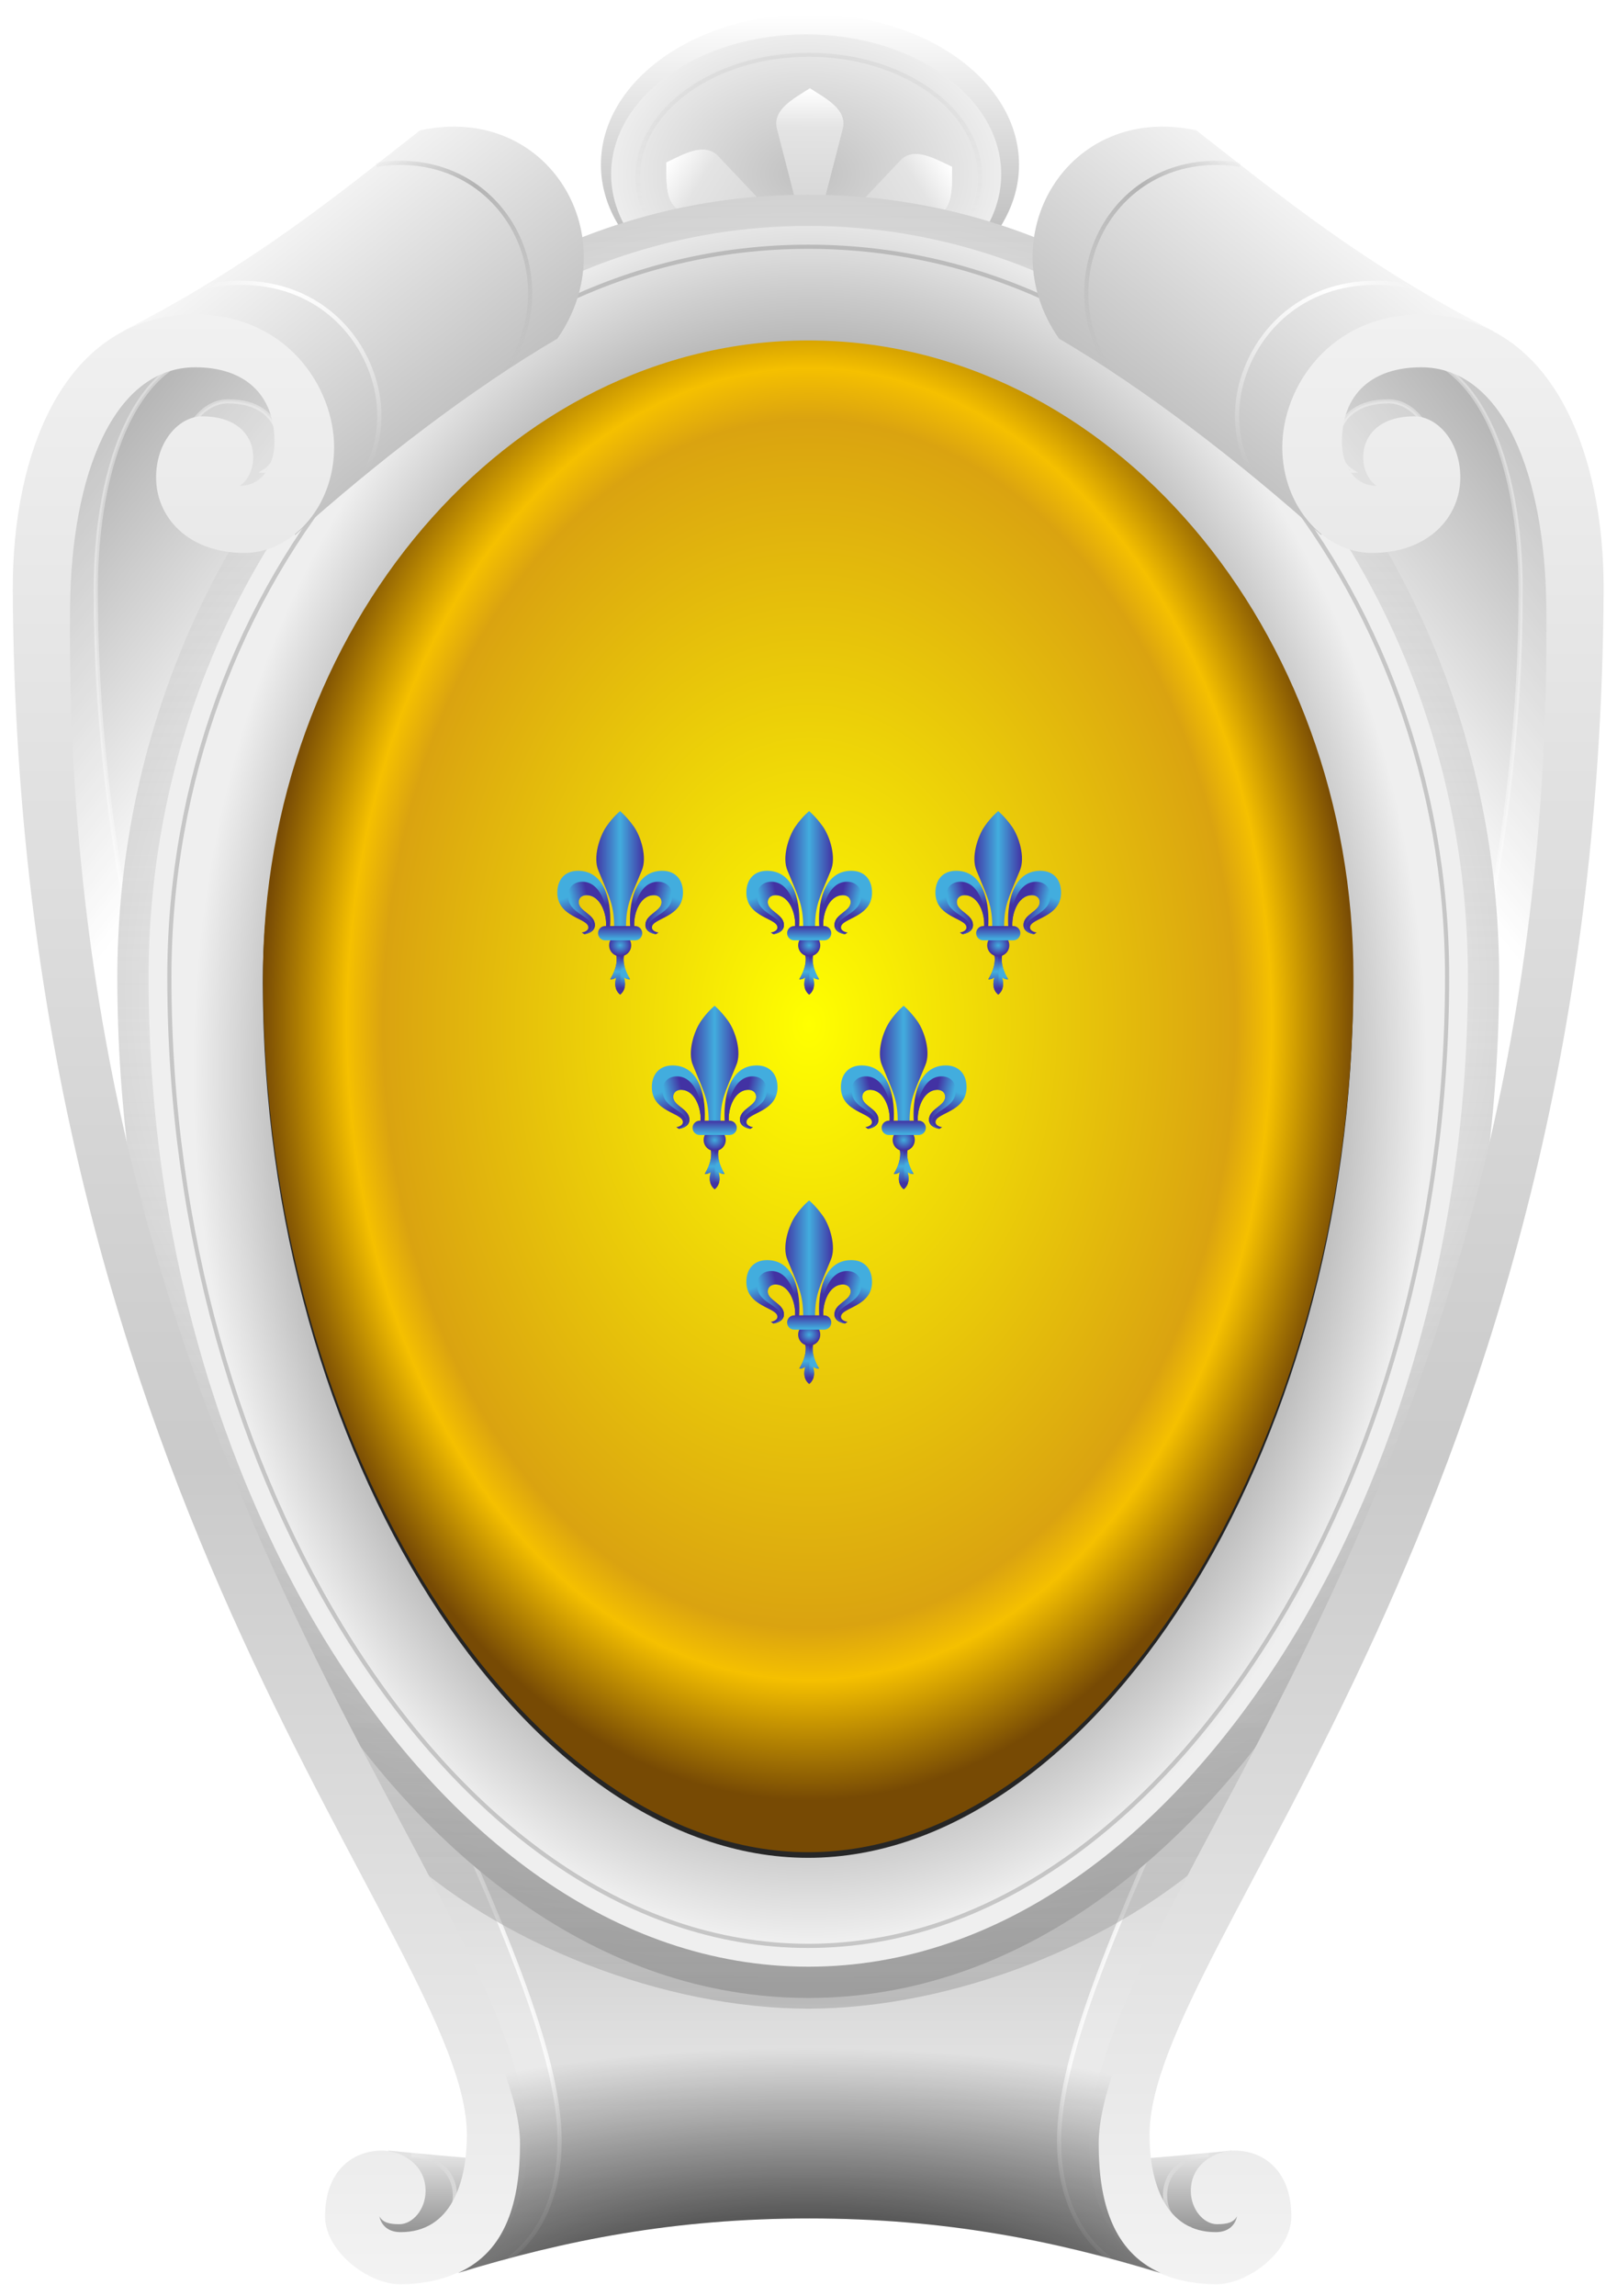 <svg xmlns="http://www.w3.org/2000/svg" xmlns:xlink="http://www.w3.org/1999/xlink" width="610" height="865.732" viewBox="0 0 610 864.358"><defs><radialGradient id="y" gradientUnits="userSpaceOnUse" cy="694" cx="352.25" r="62" gradientTransform="translate(-0.499)"><stop stop-color="#42adde" offset=".28"/><stop stop-color="#4232a3" offset="1"/></radialGradient><radialGradient id="m" gradientUnits="userSpaceOnUse" cy="694" cx="352.25" r="62"><stop stop-color="#42adde" offset=".28"/><stop stop-color="#4232a3" offset="1"/></radialGradient><radialGradient id="z" gradientUnits="userSpaceOnUse" cy="573.64" cx="241.16" r="23.567" gradientTransform="matrix(1.749,-0.005,0.004,1.581,-182.985,-331.93)" fx="241.16" fy="573.64"><stop stop-color="#42adde" offset="0"/><stop stop-color="#4232a3" offset=".567"/><stop stop-color="#860013" offset="1"/></radialGradient><radialGradient id="A" gradientUnits="userSpaceOnUse" cy="694" cx="352.25" r="62" gradientTransform="translate(-0.499)"><stop stop-color="#42adde" offset=".28"/><stop stop-color="#4232a3" offset="1"/></radialGradient><radialGradient id="B" gradientUnits="userSpaceOnUse" cy="694" cx="352.25" r="62"><stop stop-color="#42adde" offset=".28"/><stop stop-color="#4232a3" offset="1"/></radialGradient><radialGradient id="C" gradientUnits="userSpaceOnUse" cy="573.64" cx="241.16" r="23.567" gradientTransform="matrix(1.749,-0.005,0.004,1.581,-182.985,-331.93)" fx="241.16" fy="573.64"><stop stop-color="#42adde" offset="0"/><stop stop-color="#4232a3" offset=".567"/><stop stop-color="#860013" offset="1"/></radialGradient><radialGradient id="D" gradientUnits="userSpaceOnUse" cy="694" cx="352.25" r="62" gradientTransform="translate(-0.499)"><stop stop-color="#42adde" offset=".28"/><stop stop-color="#4232a3" offset="1"/></radialGradient><radialGradient id="E" gradientUnits="userSpaceOnUse" cy="694" cx="352.25" r="62"><stop stop-color="#42adde" offset=".28"/><stop stop-color="#4232a3" offset="1"/></radialGradient><radialGradient id="F" gradientUnits="userSpaceOnUse" cy="573.64" cx="241.16" r="23.567" gradientTransform="matrix(1.749,-0.005,0.004,1.581,-182.985,-331.93)" fx="241.16" fy="573.64"><stop stop-color="#42adde" offset="0"/><stop stop-color="#4232a3" offset=".567"/><stop stop-color="#860013" offset="1"/></radialGradient><radialGradient id="G" gradientUnits="userSpaceOnUse" cy="694" cx="352.25" r="62" gradientTransform="translate(-0.499)"><stop stop-color="#42adde" offset=".28"/><stop stop-color="#4232a3" offset="1"/></radialGradient><radialGradient id="H" gradientUnits="userSpaceOnUse" cy="694" cx="352.25" r="62"><stop stop-color="#42adde" offset=".28"/><stop stop-color="#4232a3" offset="1"/></radialGradient><radialGradient id="I" gradientUnits="userSpaceOnUse" cy="573.64" cx="241.16" r="23.567" gradientTransform="matrix(1.749,-0.005,0.004,1.581,-182.985,-331.93)" fx="241.16" fy="573.64"><stop stop-color="#42adde" offset="0"/><stop stop-color="#4232a3" offset=".567"/><stop stop-color="#860013" offset="1"/></radialGradient><radialGradient id="J" gradientUnits="userSpaceOnUse" cy="694" cx="352.25" r="62" gradientTransform="translate(-0.499)"><stop stop-color="#42adde" offset=".28"/><stop stop-color="#4232a3" offset="1"/></radialGradient><radialGradient id="K" gradientUnits="userSpaceOnUse" cy="694" cx="352.25" r="62"><stop stop-color="#42adde" offset=".28"/><stop stop-color="#4232a3" offset="1"/></radialGradient><radialGradient id="L" gradientUnits="userSpaceOnUse" cy="573.64" cx="241.16" r="23.567" gradientTransform="matrix(1.749,-0.005,0.004,1.581,-182.985,-331.93)" fx="241.16" fy="573.64"><stop stop-color="#42adde" offset="0"/><stop stop-color="#4232a3" offset=".567"/><stop stop-color="#860013" offset="1"/></radialGradient><radialGradient id="M" gradientUnits="userSpaceOnUse" cy="694" cx="352.25" r="62" gradientTransform="translate(-0.499)"><stop stop-color="#42adde" offset=".28"/><stop stop-color="#4232a3" offset="1"/></radialGradient><radialGradient id="N" gradientUnits="userSpaceOnUse" cy="694" cx="352.25" r="62"><stop stop-color="#42adde" offset=".28"/><stop stop-color="#4232a3" offset="1"/></radialGradient><radialGradient id="O" gradientUnits="userSpaceOnUse" cy="573.64" cx="241.16" r="23.567" gradientTransform="matrix(1.749,-0.005,0.004,1.581,-182.985,-331.93)" fx="241.16" fy="573.64"><stop stop-color="#42adde" offset="0"/><stop stop-color="#4232a3" offset=".567"/><stop stop-color="#860013" offset="1"/></radialGradient><radialGradient xlink:href="#t" id="bf" gradientUnits="userSpaceOnUse" gradientTransform="matrix(1,0,0,0.773,0,-11.903)" cx="-2427.947" cy="-52.425" fx="-2427.947" fy="-52.425" r="50.246"/><radialGradient xlink:href="#u" id="bq" gradientUnits="userSpaceOnUse" gradientTransform="matrix(2.04,0,0,1.87,3058.154,233.856)" cx="-1349.875" cy="99.467" fx="-1349.875" fy="99.467" r="166.531"/><radialGradient xlink:href="#v" id="bu" gradientUnits="userSpaceOnUse" gradientTransform="matrix(1.006,0,0,1.418,1663.438,278.462)" cx="-1349.875" cy="114.388" fx="-1349.875" fy="114.388" r="158.531"/><radialGradient xlink:href="#P" id="bw" gradientUnits="userSpaceOnUse" gradientTransform="matrix(1.075,6.4213183e-8,-9.1001274e-8,1.524,1756.373,266.488)" cx="-1349.884" cy="106.261" fx="-1349.884" fy="106.261" r="131.535"/><radialGradient xlink:href="#x" id="bF" gradientUnits="userSpaceOnUse" gradientTransform="matrix(1.819,-2.3563189e-6,8.931527e-7,0.69,2761.007,443.808)" cx="-1350.466" cy="463.547" fx="-1350.466" fy="463.547" r="102.688"/><radialGradient id="Q" gradientUnits="userSpaceOnUse" cy="694" cx="352.25" r="62" gradientTransform="translate(-0.499)"><stop stop-color="#42adde" offset=".28"/><stop stop-color="#4232a3" offset="1"/></radialGradient><radialGradient id="R" gradientUnits="userSpaceOnUse" cy="694" cx="352.25" r="62"><stop stop-color="#42adde" offset=".28"/><stop stop-color="#4232a3" offset="1"/></radialGradient><radialGradient id="S" gradientUnits="userSpaceOnUse" cy="573.64" cx="241.16" r="23.567" gradientTransform="matrix(1.749,-0.005,0.004,1.581,-182.985,-331.93)" fx="241.16" fy="573.64"><stop stop-color="#42adde" offset="0"/><stop stop-color="#4232a3" offset=".567"/><stop stop-color="#860013" offset="1"/></radialGradient><radialGradient id="T" gradientUnits="userSpaceOnUse" cy="694" cx="352.25" r="62" gradientTransform="translate(-0.499)"><stop stop-color="#42adde" offset=".28"/><stop stop-color="#4232a3" offset="1"/></radialGradient><radialGradient id="U" gradientUnits="userSpaceOnUse" cy="694" cx="352.25" r="62"><stop stop-color="#42adde" offset=".28"/><stop stop-color="#4232a3" offset="1"/></radialGradient><radialGradient id="V" gradientUnits="userSpaceOnUse" cy="573.64" cx="241.16" r="23.567" gradientTransform="matrix(1.749,-0.005,0.004,1.581,-182.985,-331.93)" fx="241.16" fy="573.64"><stop stop-color="#42adde" offset="0"/><stop stop-color="#4232a3" offset=".567"/><stop stop-color="#860013" offset="1"/></radialGradient><radialGradient id="W" gradientUnits="userSpaceOnUse" cy="694" cx="352.25" r="62" gradientTransform="translate(-0.499)"><stop stop-color="#42adde" offset=".28"/><stop stop-color="#4232a3" offset="1"/></radialGradient><radialGradient id="X" gradientUnits="userSpaceOnUse" cy="694" cx="352.25" r="62"><stop stop-color="#42adde" offset=".28"/><stop stop-color="#4232a3" offset="1"/></radialGradient><radialGradient id="Y" gradientUnits="userSpaceOnUse" cy="573.64" cx="241.16" r="23.567" gradientTransform="matrix(1.749,-0.005,0.004,1.581,-182.985,-331.93)" fx="241.16" fy="573.64"><stop stop-color="#42adde" offset="0"/><stop stop-color="#4232a3" offset=".567"/><stop stop-color="#860013" offset="1"/></radialGradient><radialGradient id="Z" gradientUnits="userSpaceOnUse" cy="694" cx="352.25" r="62" gradientTransform="translate(-0.499)"><stop stop-color="#42adde" offset=".28"/><stop stop-color="#4232a3" offset="1"/></radialGradient><radialGradient id="aa" gradientUnits="userSpaceOnUse" cy="694" cx="352.25" r="62"><stop stop-color="#42adde" offset=".28"/><stop stop-color="#4232a3" offset="1"/></radialGradient><radialGradient id="ab" gradientUnits="userSpaceOnUse" cy="573.64" cx="241.16" r="23.567" gradientTransform="matrix(1.749,-0.005,0.004,1.581,-182.985,-331.93)" fx="241.16" fy="573.64"><stop stop-color="#42adde" offset="0"/><stop stop-color="#4232a3" offset=".567"/><stop stop-color="#860013" offset="1"/></radialGradient><radialGradient id="ac" gradientUnits="userSpaceOnUse" cy="694" cx="352.25" r="62" gradientTransform="translate(-0.499)"><stop stop-color="#42adde" offset=".28"/><stop stop-color="#4232a3" offset="1"/></radialGradient><radialGradient id="ad" gradientUnits="userSpaceOnUse" cy="694" cx="352.25" r="62"><stop stop-color="#42adde" offset=".28"/><stop stop-color="#4232a3" offset="1"/></radialGradient><radialGradient id="ae" gradientUnits="userSpaceOnUse" cy="573.64" cx="241.16" r="23.567" gradientTransform="matrix(1.749,-0.005,0.004,1.581,-182.985,-331.93)" fx="241.16" fy="573.64"><stop stop-color="#42adde" offset="0"/><stop stop-color="#4232a3" offset=".567"/><stop stop-color="#860013" offset="1"/></radialGradient><radialGradient id="af" gradientUnits="userSpaceOnUse" cy="694" cx="352.25" r="62" gradientTransform="translate(-0.499)"><stop stop-color="#42adde" offset=".28"/><stop stop-color="#4232a3" offset="1"/></radialGradient><radialGradient id="ag" gradientUnits="userSpaceOnUse" cy="694" cx="352.25" r="62"><stop stop-color="#42adde" offset=".28"/><stop stop-color="#4232a3" offset="1"/></radialGradient><radialGradient id="ah" gradientUnits="userSpaceOnUse" cy="573.64" cx="241.16" r="23.567" gradientTransform="matrix(1.749,-0.005,0.004,1.581,-182.985,-331.93)" fx="241.16" fy="573.64"><stop stop-color="#42adde" offset="0"/><stop stop-color="#4232a3" offset=".567"/><stop stop-color="#860013" offset="1"/></radialGradient><radialGradient id="aj" gradientUnits="userSpaceOnUse" cy="694" cx="352.25" r="62" gradientTransform="translate(-0.499)"><stop stop-color="#42adde" offset=".28"/><stop stop-color="#4232a3" offset="1"/></radialGradient><radialGradient id="ak" gradientUnits="userSpaceOnUse" cy="694" cx="352.25" r="62"><stop stop-color="#42adde" offset=".28"/><stop stop-color="#4232a3" offset="1"/></radialGradient><radialGradient id="al" gradientUnits="userSpaceOnUse" cy="573.64" cx="241.16" r="23.567" gradientTransform="matrix(1.749,-0.005,0.004,1.581,-182.985,-331.93)" fx="241.16" fy="573.64"><stop stop-color="#42adde" offset="0"/><stop stop-color="#4232a3" offset=".567"/><stop stop-color="#860013" offset="1"/></radialGradient><radialGradient id="am" gradientUnits="userSpaceOnUse" cy="694" cx="352.25" r="62" gradientTransform="translate(-0.499)"><stop stop-color="#42adde" offset=".28"/><stop stop-color="#4232a3" offset="1"/></radialGradient><radialGradient id="an" gradientUnits="userSpaceOnUse" cy="694" cx="352.25" r="62"><stop stop-color="#42adde" offset=".28"/><stop stop-color="#4232a3" offset="1"/></radialGradient><radialGradient id="ao" gradientUnits="userSpaceOnUse" cy="573.64" cx="241.16" r="23.567" gradientTransform="matrix(1.749,-0.005,0.004,1.581,-182.985,-331.93)" fx="241.16" fy="573.64"><stop stop-color="#42adde" offset="0"/><stop stop-color="#4232a3" offset=".567"/><stop stop-color="#860013" offset="1"/></radialGradient><radialGradient id="ap" gradientUnits="userSpaceOnUse" cy="694" cx="352.25" r="62" gradientTransform="translate(-0.499)"><stop stop-color="#42adde" offset=".28"/><stop stop-color="#4232a3" offset="1"/></radialGradient><radialGradient id="aq" gradientUnits="userSpaceOnUse" cy="694" cx="352.25" r="62"><stop stop-color="#42adde" offset=".28"/><stop stop-color="#4232a3" offset="1"/></radialGradient><radialGradient id="ar" gradientUnits="userSpaceOnUse" cy="573.64" cx="241.16" r="23.567" gradientTransform="matrix(1.749,-0.005,0.004,1.581,-182.985,-331.93)" fx="241.16" fy="573.64"><stop stop-color="#42adde" offset="0"/><stop stop-color="#4232a3" offset=".567"/><stop stop-color="#860013" offset="1"/></radialGradient><radialGradient id="as" gradientUnits="userSpaceOnUse" cy="694" cx="352.25" r="62" gradientTransform="translate(-0.499)"><stop stop-color="#42adde" offset=".28"/><stop stop-color="#4232a3" offset="1"/></radialGradient><radialGradient id="at" gradientUnits="userSpaceOnUse" cy="694" cx="352.25" r="62"><stop stop-color="#42adde" offset=".28"/><stop stop-color="#4232a3" offset="1"/></radialGradient><radialGradient id="au" gradientUnits="userSpaceOnUse" cy="573.64" cx="241.16" r="23.567" gradientTransform="matrix(1.749,-0.005,0.004,1.581,-182.985,-331.93)" fx="241.16" fy="573.64"><stop stop-color="#42adde" offset="0"/><stop stop-color="#4232a3" offset=".567"/><stop stop-color="#860013" offset="1"/></radialGradient><radialGradient id="av" gradientUnits="userSpaceOnUse" cy="694" cx="352.25" r="62" gradientTransform="translate(-0.499)"><stop stop-color="#42adde" offset=".28"/><stop stop-color="#4232a3" offset="1"/></radialGradient><radialGradient id="aw" gradientUnits="userSpaceOnUse" cy="694" cx="352.25" r="62"><stop stop-color="#42adde" offset=".28"/><stop stop-color="#4232a3" offset="1"/></radialGradient><radialGradient id="ax" gradientUnits="userSpaceOnUse" cy="573.64" cx="241.16" r="23.567" gradientTransform="matrix(1.749,-0.005,0.004,1.581,-182.985,-331.93)" fx="241.16" fy="573.64"><stop stop-color="#42adde" offset="0"/><stop stop-color="#4232a3" offset=".567"/><stop stop-color="#860013" offset="1"/></radialGradient><radialGradient id="ay" gradientUnits="userSpaceOnUse" cy="694" cx="352.25" r="62" gradientTransform="translate(-0.499)"><stop stop-color="#42adde" offset=".28"/><stop stop-color="#4232a3" offset="1"/></radialGradient><radialGradient id="az" gradientUnits="userSpaceOnUse" cy="694" cx="352.25" r="62"><stop stop-color="#42adde" offset=".28"/><stop stop-color="#4232a3" offset="1"/></radialGradient><radialGradient id="aA" gradientUnits="userSpaceOnUse" cy="573.64" cx="241.16" r="23.567" gradientTransform="matrix(1.749,-0.005,0.004,1.581,-182.985,-331.93)" fx="241.16" fy="573.64"><stop stop-color="#42adde" offset="0"/><stop stop-color="#4232a3" offset=".567"/><stop stop-color="#860013" offset="1"/></radialGradient><radialGradient id="aB" gradientUnits="userSpaceOnUse" cy="694" cx="352.25" r="62"><stop stop-color="#42adde" offset=".28"/><stop stop-color="#4232a3" offset="1"/></radialGradient><radialGradient id="aC" gradientUnits="userSpaceOnUse" cy="694" cx="352.25" r="62" gradientTransform="translate(-0.499)"><stop stop-color="#42adde" offset=".28"/><stop stop-color="#4232a3" offset="1"/></radialGradient><radialGradient id="aD" gradientUnits="userSpaceOnUse" cy="694" cx="352.25" r="62"><stop stop-color="#42adde" offset=".28"/><stop stop-color="#4232a3" offset="1"/></radialGradient><radialGradient id="aE" gradientUnits="userSpaceOnUse" cy="573.64" cx="241.16" r="23.567" gradientTransform="matrix(1.749,-0.005,0.004,1.581,-182.985,-331.93)" fx="241.16" fy="573.64"><stop stop-color="#42adde" offset="0"/><stop stop-color="#4232a3" offset=".567"/><stop stop-color="#860013" offset="1"/></radialGradient><radialGradient id="aF" gradientUnits="userSpaceOnUse" cy="694" cx="352.25" r="62" gradientTransform="translate(-0.499)"><stop stop-color="#42adde" offset=".28"/><stop stop-color="#4232a3" offset="1"/></radialGradient><radialGradient id="aG" gradientUnits="userSpaceOnUse" cy="694" cx="352.25" r="62"><stop stop-color="#42adde" offset=".28"/><stop stop-color="#4232a3" offset="1"/></radialGradient><radialGradient id="aH" gradientUnits="userSpaceOnUse" cy="573.64" cx="241.16" r="23.567" gradientTransform="matrix(1.749,-0.005,0.004,1.581,-182.985,-331.93)" fx="241.16" fy="573.64"><stop stop-color="#42adde" offset="0"/><stop stop-color="#4232a3" offset=".567"/><stop stop-color="#860013" offset="1"/></radialGradient><radialGradient id="aI" gradientUnits="userSpaceOnUse" cy="694" cx="352.25" r="62" gradientTransform="translate(-0.499)"><stop stop-color="#42adde" offset=".28"/><stop stop-color="#4232a3" offset="1"/></radialGradient><radialGradient id="aJ" gradientUnits="userSpaceOnUse" cy="694" cx="352.25" r="62"><stop stop-color="#42adde" offset=".28"/><stop stop-color="#4232a3" offset="1"/></radialGradient><radialGradient id="aK" gradientUnits="userSpaceOnUse" cy="573.64" cx="241.16" r="23.567" gradientTransform="matrix(1.749,-0.005,0.004,1.581,-182.985,-331.93)" fx="241.16" fy="573.64"><stop stop-color="#42adde" offset="0"/><stop stop-color="#4232a3" offset=".567"/><stop stop-color="#860013" offset="1"/></radialGradient><radialGradient id="aL" gradientUnits="userSpaceOnUse" cy="694" cx="352.25" r="62" gradientTransform="translate(-0.499)"><stop stop-color="#42adde" offset=".28"/><stop stop-color="#4232a3" offset="1"/></radialGradient><radialGradient id="aM" gradientUnits="userSpaceOnUse" cy="694" cx="352.25" r="62"><stop stop-color="#42adde" offset=".28"/><stop stop-color="#4232a3" offset="1"/></radialGradient><radialGradient id="aN" gradientUnits="userSpaceOnUse" cy="573.64" cx="241.16" r="23.567" gradientTransform="matrix(1.749,-0.005,0.004,1.581,-182.985,-331.93)" fx="241.16" fy="573.64"><stop stop-color="#42adde" offset="0"/><stop stop-color="#4232a3" offset=".567"/><stop stop-color="#860013" offset="1"/></radialGradient><radialGradient id="aO" gradientUnits="userSpaceOnUse" cy="694" cx="352.25" r="62" gradientTransform="translate(-0.499)"><stop stop-color="#42adde" offset=".28"/><stop stop-color="#4232a3" offset="1"/></radialGradient><radialGradient id="aP" gradientUnits="userSpaceOnUse" cy="694" cx="352.25" r="62"><stop stop-color="#42adde" offset=".28"/><stop stop-color="#4232a3" offset="1"/></radialGradient><radialGradient id="aQ" gradientUnits="userSpaceOnUse" cy="573.64" cx="241.16" r="23.567" gradientTransform="matrix(1.749,-0.005,0.004,1.581,-182.985,-331.93)" fx="241.16" fy="573.64"><stop stop-color="#42adde" offset="0"/><stop stop-color="#4232a3" offset=".567"/><stop stop-color="#860013" offset="1"/></radialGradient><radialGradient id="aR" gradientUnits="userSpaceOnUse" cy="694" cx="352.25" r="62" gradientTransform="translate(-0.499)"><stop stop-color="#42adde" offset=".28"/><stop stop-color="#4232a3" offset="1"/></radialGradient><radialGradient id="aS" gradientUnits="userSpaceOnUse" cy="694" cx="352.25" r="62"><stop stop-color="#42adde" offset=".28"/><stop stop-color="#4232a3" offset="1"/></radialGradient><radialGradient id="aT" gradientUnits="userSpaceOnUse" cy="573.64" cx="241.16" r="23.567" gradientTransform="matrix(1.749,-0.005,0.004,1.581,-182.985,-331.93)" fx="241.16" fy="573.64"><stop stop-color="#42adde" offset="0"/><stop stop-color="#4232a3" offset=".567"/><stop stop-color="#860013" offset="1"/></radialGradient><radialGradient r="62" cx="352.25" cy="694" gradientUnits="userSpaceOnUse" id="aU"><stop offset=".02" stop-color="#4232a3"/><stop stop-color="#42adde" offset=".516"/><stop stop-color="#4232a3" offset=".984"/><stop offset="1" stop-color="#4232a3"/></radialGradient><radialGradient id="bH" gradientUnits="userSpaceOnUse" cy="694" cx="352.25" r="62" gradientTransform="translate(-0.499)"><stop stop-color="#42adde" offset=".28"/><stop stop-color="#4232a3" offset="1"/></radialGradient><radialGradient xlink:href="#aV" id="bI" gradientUnits="userSpaceOnUse" cx="352.25" cy="694" r="62" gradientTransform="translate(-1.999997e-5)"/><radialGradient id="aV" gradientUnits="userSpaceOnUse" cy="694" cx="352.25" r="62"><stop stop-color="#42adde" offset=".28"/><stop stop-color="#4232a3" offset="1"/></radialGradient><radialGradient id="bK" gradientUnits="userSpaceOnUse" cy="573.64" cx="241.16" r="23.567" gradientTransform="matrix(1.749,-0.005,0.004,1.581,-182.985,-331.93)" fx="241.16" fy="573.64"><stop stop-color="#42adde" offset="0"/><stop stop-color="#4232a3" offset=".567"/><stop stop-color="#860013" offset="1"/></radialGradient><radialGradient id="bR" gradientUnits="userSpaceOnUse" cy="694" cx="352.25" r="62" gradientTransform="translate(-0.499)"><stop stop-color="#42adde" offset=".28"/><stop stop-color="#4232a3" offset="1"/></radialGradient><radialGradient xlink:href="#aW" id="bS" gradientUnits="userSpaceOnUse" cx="352.25" cy="694" r="62" gradientTransform="translate(-1.9999996e-5)"/><radialGradient id="aW" gradientUnits="userSpaceOnUse" cy="694" cx="352.25" r="62"><stop stop-color="#42adde" offset=".28"/><stop stop-color="#4232a3" offset="1"/></radialGradient><radialGradient id="bU" gradientUnits="userSpaceOnUse" cy="573.64" cx="241.16" r="23.567" gradientTransform="matrix(1.749,-0.005,0.004,1.581,-182.985,-331.93)" fx="241.16" fy="573.64"><stop stop-color="#42adde" offset="0"/><stop stop-color="#4232a3" offset=".567"/><stop stop-color="#860013" offset="1"/></radialGradient><radialGradient id="cb" gradientUnits="userSpaceOnUse" cy="694" cx="352.25" r="62" gradientTransform="translate(-0.499)"><stop stop-color="#42adde" offset=".28"/><stop stop-color="#4232a3" offset="1"/></radialGradient><radialGradient xlink:href="#aX" id="cc" gradientUnits="userSpaceOnUse" cx="352.25" cy="694" r="62" gradientTransform="translate(-1.9999986e-5)"/><radialGradient id="aX" gradientUnits="userSpaceOnUse" cy="694" cx="352.25" r="62"><stop stop-color="#42adde" offset=".28"/><stop stop-color="#4232a3" offset="1"/></radialGradient><radialGradient id="ce" gradientUnits="userSpaceOnUse" cy="573.64" cx="241.16" r="23.567" gradientTransform="matrix(1.749,-0.005,0.004,1.581,-182.985,-331.93)" fx="241.16" fy="573.64"><stop stop-color="#42adde" offset="0"/><stop stop-color="#4232a3" offset=".567"/><stop stop-color="#860013" offset="1"/></radialGradient><radialGradient id="cl" gradientUnits="userSpaceOnUse" cy="694" cx="352.25" r="62" gradientTransform="translate(-0.499)"><stop stop-color="#42adde" offset=".28"/><stop stop-color="#4232a3" offset="1"/></radialGradient><radialGradient xlink:href="#aY" id="cm" gradientUnits="userSpaceOnUse" cx="352.25" cy="694" r="62" gradientTransform="translate(-1.9999974e-5)"/><radialGradient id="aY" gradientUnits="userSpaceOnUse" cy="694" cx="352.25" r="62"><stop stop-color="#42adde" offset=".28"/><stop stop-color="#4232a3" offset="1"/></radialGradient><radialGradient id="co" gradientUnits="userSpaceOnUse" cy="573.64" cx="241.16" r="23.567" gradientTransform="matrix(1.749,-0.005,0.004,1.581,-182.985,-331.93)" fx="241.16" fy="573.64"><stop stop-color="#42adde" offset="0"/><stop stop-color="#4232a3" offset=".567"/><stop stop-color="#860013" offset="1"/></radialGradient><radialGradient id="cv" gradientUnits="userSpaceOnUse" cy="694" cx="352.25" r="62" gradientTransform="translate(-0.499)"><stop stop-color="#42adde" offset=".28"/><stop stop-color="#4232a3" offset="1"/></radialGradient><radialGradient xlink:href="#aZ" id="cw" gradientUnits="userSpaceOnUse" cx="352.25" cy="694" r="62" gradientTransform="translate(-1.9999954e-5)"/><radialGradient id="aZ" gradientUnits="userSpaceOnUse" cy="694" cx="352.25" r="62"><stop stop-color="#42adde" offset=".28"/><stop stop-color="#4232a3" offset="1"/></radialGradient><radialGradient id="cy" gradientUnits="userSpaceOnUse" cy="573.64" cx="241.16" r="23.567" gradientTransform="matrix(1.749,-0.005,0.004,1.581,-182.985,-331.93)" fx="241.16" fy="573.64"><stop stop-color="#42adde" offset="0"/><stop stop-color="#4232a3" offset=".567"/><stop stop-color="#860013" offset="1"/></radialGradient><radialGradient id="cF" gradientUnits="userSpaceOnUse" cy="694" cx="352.25" r="62" gradientTransform="translate(-0.499)"><stop stop-color="#42adde" offset=".28"/><stop stop-color="#4232a3" offset="1"/></radialGradient><radialGradient xlink:href="#ba" id="cG" gradientUnits="userSpaceOnUse" cx="352.25" cy="694" r="62" gradientTransform="translate(-1.9999998e-5)"/><radialGradient id="ba" gradientUnits="userSpaceOnUse" cy="694" cx="352.25" r="62"><stop stop-color="#42adde" offset=".28"/><stop stop-color="#4232a3" offset="1"/></radialGradient><radialGradient id="cI" gradientUnits="userSpaceOnUse" cy="573.64" cx="241.16" r="23.567" gradientTransform="matrix(1.749,-0.005,0.004,1.581,-182.985,-331.93)" fx="241.16" fy="573.64"><stop stop-color="#42adde" offset="0"/><stop stop-color="#4232a3" offset=".567"/><stop stop-color="#860013" offset="1"/></radialGradient><linearGradient id="a"><stop offset="0" stop-color="#fff"/><stop offset="1" stop-color="#ababab"/></linearGradient><linearGradient id="b"><stop offset="0" stop-color="#838383"/><stop offset="1" stop-color="#e2e2e2"/></linearGradient><linearGradient id="c"><stop offset="0" stop-color="#fff"/><stop offset="1" stop-color="#fff" stop-opacity="0"/></linearGradient><linearGradient id="d"><stop offset="0" stop-color="#fff"/><stop offset="1" stop-color="#a7a7a7"/></linearGradient><linearGradient id="t"><stop offset="0" stop-color="silver"/><stop offset="1" stop-color="#ededed"/></linearGradient><linearGradient id="r"><stop offset="0" stop-color="#cecece"/><stop offset=".775" stop-color="#e4e4e4"/><stop offset="1" stop-color="#fff"/></linearGradient><linearGradient id="s"><stop offset="0" stop-color="#bababa"/><stop offset=".775" stop-color="#d8d8d8"/><stop offset="1" stop-color="#ededed"/></linearGradient><linearGradient id="e"><stop offset="0" stop-color="gray"/><stop offset="1" stop-color="gray" stop-opacity="0"/></linearGradient><linearGradient id="f"><stop offset="0" stop-color="#c4c4c4"/><stop offset=".507" stop-color="#e0e0e0"/><stop offset="1" stop-color="#e2e2e2"/></linearGradient><linearGradient id="u"><stop offset="0" stop-color="#ccc"/><stop offset=".5" stop-color="#dedede"/><stop offset="1" stop-color="#7c7c7c"/></linearGradient><linearGradient id="g"><stop offset="0" stop-color="#fff"/><stop offset=".5" stop-color="#dedede" stop-opacity="0"/><stop offset="1" stop-color="#9d9d9d"/></linearGradient><linearGradient id="v"><stop offset="0" stop-color="#b6b6b6"/><stop offset=".826" stop-color="#b4b4b4"/><stop offset="1" stop-color="#efefef"/></linearGradient><linearGradient id="w"><stop stop-color="#ffeb00" offset="0"/><stop stop-color="#e5c110" offset=".69"/><stop stop-color="#d0920a" offset=".845"/><stop stop-color="#774a04" offset="1"/></linearGradient><linearGradient id="h"><stop offset="0" stop-color="#bcbcbc"/><stop offset="1" stop-color="#f9f9f9"/></linearGradient><linearGradient id="i"><stop offset="0" stop-color="#fff" stop-opacity="0"/><stop offset=".817" stop-color="#fff"/><stop offset="1" stop-color="#fff" stop-opacity="0"/></linearGradient><linearGradient id="j"><stop offset="0" stop-color="#f3f3f3"/><stop offset=".416" stop-color="#cacaca"/><stop offset="1" stop-color="#f1f1f1"/></linearGradient><linearGradient id="k"><stop offset="0" stop-color="#b3b3b3" stop-opacity="0"/><stop offset=".697" stop-color="#b3b3b3"/><stop offset="1" stop-color="#b3b3b3" stop-opacity="0"/></linearGradient><linearGradient id="x"><stop offset="0"/><stop offset="1" stop-opacity="0"/></linearGradient><linearGradient xlink:href="#l" id="cH" gradientUnits="userSpaceOnUse" x1="313" y1="623.27" x2="313.33" y2="757" gradientTransform="translate(-1.9999998e-5)"/><linearGradient id="l" gradientUnits="userSpaceOnUse" y2="757" x2="313.33" y1="623.27" x1="313" xlink:href="#m"><stop stop-color="#4232a3" offset="0"/><stop stop-color="#42adde" offset=".494"/><stop stop-color="#4232a3" offset="1"/></linearGradient><linearGradient id="n" y2="294" gradientUnits="userSpaceOnUse" x2="394.48" y1="294" x1="268.82"><stop stop-color="#4232a3" offset=".115"/><stop stop-color="#42adde" offset=".504"/><stop stop-color="#4232a3" offset=".907"/></linearGradient><linearGradient xlink:href="#o" id="cL" gradientUnits="userSpaceOnUse" gradientTransform="translate(824.03,-2)" x1="-731.957" y1="500.683" x2="-762.71" y2="421.76"/><linearGradient x1="581.7" x2="370.85" y1="419.38" gradientUnits="userSpaceOnUse" y2="419.38" id="o"><stop offset="0" stop-color="#4232a3"/><stop offset=".995" stop-color="#42adde"/></linearGradient><linearGradient xlink:href="#p" id="cM" gradientUnits="userSpaceOnUse" gradientTransform="translate(824.03,-2)" x1="-562.4" y1="417.58" x2="-680.37" y2="443.28"/><linearGradient x1="546" x2="377" y1="440.8" gradientUnits="userSpaceOnUse" y2="440.83" id="p"><stop offset=".429" stop-color="#4232a3"/><stop offset="1" stop-color="#42adde"/></linearGradient><linearGradient xlink:href="#q" id="cN" gradientUnits="userSpaceOnUse" x1="332.33" y1="511.33" x2="332.33" y2="567.33"/><linearGradient id="q" y2="567.33" gradientUnits="userSpaceOnUse" x2="332.33" y1="511.33" x1="332.33"><stop stop-color="#4232a3" offset="0"/><stop stop-color="#42adde" offset=".93"/></linearGradient><linearGradient id="P"><stop stop-color="#ff0" offset="0"/><stop stop-color="#daa310" offset=".779"/><stop stop-color="#f5c000" offset=".845"/><stop stop-color="#774a04" offset="1"/></linearGradient><linearGradient xlink:href="#a" id="bb" gradientUnits="userSpaceOnUse" gradientTransform="matrix(-1.075,0,0,1.075,-1146.135,319.224)" x1="-1253.67" y1="-7.95" x2="-1185.513" y2="-61.607"/><linearGradient xlink:href="#b" id="bc" gradientUnits="userSpaceOnUse" x1="-1441.361" y1="395.685" x2="-1441.361" y2="373.625"/><linearGradient xlink:href="#c" id="bd" gradientUnits="userSpaceOnUse" x1="-1434.543" y1="383.11" x2="-1439.862" y2="374.65" spreadMethod="reflect"/><linearGradient xlink:href="#d" id="be" gradientUnits="userSpaceOnUse" x1="-2427.947" y1="-91.263" x2="-2427.947" y2="-13.587"/><linearGradient xlink:href="#e" id="bl" gradientUnits="userSpaceOnUse" x1="-2427.947" y1="-91.921" x2="-2427.947" y2="-40.64"/><linearGradient xlink:href="#b" id="bm" gradientUnits="userSpaceOnUse" x1="-1441.361" y1="395.685" x2="-1441.361" y2="373.625"/><linearGradient xlink:href="#c" id="bn" gradientUnits="userSpaceOnUse" x1="-1434.543" y1="383.11" x2="-1439.862" y2="374.65" spreadMethod="reflect"/><linearGradient xlink:href="#f" id="bo" gradientUnits="userSpaceOnUse" gradientTransform="matrix(1.075,0,0,1.075,1756.373,319.224)" x1="-1349.875" y1="292.959" x2="-1349.875" y2="401.563"/><linearGradient xlink:href="#a" id="bp" gradientUnits="userSpaceOnUse" gradientTransform="matrix(1.075,0,0,1.075,1756.122,319.224)" x1="-1253.67" y1="-7.95" x2="-1185.513" y2="-61.607"/><linearGradient xlink:href="#g" id="br" gradientUnits="userSpaceOnUse" gradientTransform="matrix(1.075,0,0,1.075,1756.373,319.224)" x1="-1349.875" y1="-97.625" x2="-1349.875" y2="335.5"/><linearGradient xlink:href="#g" id="bs" gradientUnits="userSpaceOnUse" gradientTransform="matrix(1.02,0,0,1.02,1656.006,288.211)" x1="-1349.875" y1="-97.625" x2="-1349.875" y2="335.5"/><linearGradient xlink:href="#h" id="bx" gradientUnits="userSpaceOnUse" gradientTransform="matrix(1.075,0,0,1.075,1758.272,319.224)" x1="-1271.072" y1="-39.854" x2="-1225.392" y2="-97.861"/><linearGradient xlink:href="#i" id="by" gradientUnits="userSpaceOnUse" gradientTransform="matrix(1.075,0,0,1.075,1756.122,319.224)" x1="-1240.93" y1="-29.37" x2="-1206.165" y2="-76.969"/><linearGradient xlink:href="#j" id="bz" gradientUnits="userSpaceOnUse" gradientTransform="matrix(1.075,0,0,1.075,1758.272,319.224)" x1="-1229.743" y1="404.314" x2="-1229.743" y2="-68.916"/><linearGradient xlink:href="#k" id="bA" gradientUnits="userSpaceOnUse" gradientTransform="matrix(1.075,0,0,1.075,1756.122,319.224)" x1="-1277.349" y1="-55" x2="-1245.313" y2="-105.775"/><linearGradient xlink:href="#h" id="bB" gradientUnits="userSpaceOnUse" gradientTransform="matrix(-1.075,0,0,1.075,-1148.285,319.224)" x1="-1271.072" y1="-39.854" x2="-1225.392" y2="-97.861"/><linearGradient xlink:href="#k" id="bC" gradientUnits="userSpaceOnUse" gradientTransform="matrix(-1.075,0,0,1.075,-1146.135,319.224)" x1="-1277.349" y1="-55" x2="-1245.313" y2="-105.775"/><linearGradient xlink:href="#i" id="bD" gradientUnits="userSpaceOnUse" gradientTransform="matrix(-1.075,0,0,1.075,-1146.135,319.224)" x1="-1240.93" y1="-29.37" x2="-1206.165" y2="-76.969"/><linearGradient xlink:href="#j" id="bE" gradientUnits="userSpaceOnUse" gradientTransform="matrix(-1.075,0,0,1.075,-1148.283,319.224)" x1="-1229.743" y1="404.314" x2="-1229.743" y2="-68.916"/><linearGradient id="ai"><stop stop-color="#ff0" offset="0"/><stop stop-color="#daa310" offset=".715"/><stop stop-color="#f5c000" offset=".845"/><stop stop-color="#774a04" offset="1"/></linearGradient><linearGradient xlink:href="#l" id="bT" gradientUnits="userSpaceOnUse" gradientTransform="translate(-1.9999996e-5)" x1="313" y1="623.27" x2="313.33" y2="757"/><linearGradient xlink:href="#r" id="bg" gradientUnits="userSpaceOnUse" x1="-2427.038" y1="-43.298" x2="-2426.947" y2="-83.359"/><linearGradient xlink:href="#r" id="bh" gradientUnits="userSpaceOnUse" x1="-2427.038" y1="-43.298" x2="-2426.947" y2="-83.359"/><linearGradient xlink:href="#aU" id="cE" x1="1683.028" y1="1518.855" x2="1884.001" y2="1518.855" gradientUnits="userSpaceOnUse"/><linearGradient xlink:href="#l" id="bJ" gradientUnits="userSpaceOnUse" gradientTransform="translate(-1.999997e-5)" x1="313" y1="623.27" x2="313.33" y2="757"/><linearGradient xlink:href="#l" id="cd" gradientUnits="userSpaceOnUse" gradientTransform="translate(-1.9999986e-5)" x1="313" y1="623.27" x2="313.33" y2="757"/><linearGradient xlink:href="#l" id="cn" gradientUnits="userSpaceOnUse" gradientTransform="translate(-1.9999974e-5)" x1="313" y1="623.27" x2="313.33" y2="757"/><linearGradient xlink:href="#l" id="cx" gradientUnits="userSpaceOnUse" gradientTransform="translate(-1.9999954e-5)" x1="313" y1="623.27" x2="313.33" y2="757"/><linearGradient xlink:href="#aU" id="bG" gradientUnits="userSpaceOnUse" x1="1683.028" y1="1518.855" x2="1884.001" y2="1518.855"/><linearGradient xlink:href="#o" id="bL" gradientUnits="userSpaceOnUse" gradientTransform="translate(824.03,-2)" x1="-731.957" y1="500.683" x2="-762.71" y2="421.76"/><linearGradient xlink:href="#p" id="bM" gradientUnits="userSpaceOnUse" gradientTransform="translate(824.03,-2)" x1="-562.4" y1="417.58" x2="-680.37" y2="443.28"/><linearGradient xlink:href="#o" id="bN" gradientUnits="userSpaceOnUse" gradientTransform="translate(824.03,-2)" x1="-731.957" y1="500.683" x2="-762.71" y2="421.76"/><linearGradient xlink:href="#p" id="bO" gradientUnits="userSpaceOnUse" gradientTransform="translate(824.03,-2)" x1="-562.4" y1="417.58" x2="-680.37" y2="443.28"/><linearGradient xlink:href="#q" id="bP" gradientUnits="userSpaceOnUse" x1="332.33" y1="511.33" x2="332.33" y2="567.33"/><linearGradient xlink:href="#aU" id="bQ" gradientUnits="userSpaceOnUse" x1="1683.028" y1="1518.855" x2="1884.001" y2="1518.855"/><linearGradient xlink:href="#o" id="bV" gradientUnits="userSpaceOnUse" gradientTransform="translate(824.03,-2)" x1="-731.957" y1="500.683" x2="-762.71" y2="421.76"/><linearGradient xlink:href="#p" id="bW" gradientUnits="userSpaceOnUse" gradientTransform="translate(824.03,-2)" x1="-562.4" y1="417.58" x2="-680.37" y2="443.28"/><linearGradient xlink:href="#o" id="bX" gradientUnits="userSpaceOnUse" gradientTransform="translate(824.03,-2)" x1="-731.957" y1="500.683" x2="-762.71" y2="421.76"/><linearGradient xlink:href="#p" id="bY" gradientUnits="userSpaceOnUse" gradientTransform="translate(824.03,-2)" x1="-562.4" y1="417.58" x2="-680.37" y2="443.28"/><linearGradient xlink:href="#q" id="bZ" gradientUnits="userSpaceOnUse" x1="332.33" y1="511.33" x2="332.33" y2="567.33"/><linearGradient xlink:href="#aU" id="ca" gradientUnits="userSpaceOnUse" x1="1683.028" y1="1518.855" x2="1884.001" y2="1518.855"/><linearGradient xlink:href="#o" id="cf" gradientUnits="userSpaceOnUse" gradientTransform="translate(824.03,-2)" x1="-731.957" y1="500.683" x2="-762.71" y2="421.76"/><linearGradient xlink:href="#p" id="cg" gradientUnits="userSpaceOnUse" gradientTransform="translate(824.03,-2)" x1="-562.4" y1="417.58" x2="-680.37" y2="443.28"/><linearGradient xlink:href="#o" id="ch" gradientUnits="userSpaceOnUse" gradientTransform="translate(824.03,-2)" x1="-731.957" y1="500.683" x2="-762.71" y2="421.76"/><linearGradient xlink:href="#p" id="ci" gradientUnits="userSpaceOnUse" gradientTransform="translate(824.03,-2)" x1="-562.4" y1="417.58" x2="-680.37" y2="443.28"/><linearGradient xlink:href="#q" id="cj" gradientUnits="userSpaceOnUse" x1="332.33" y1="511.33" x2="332.33" y2="567.33"/><linearGradient xlink:href="#aU" id="ck" gradientUnits="userSpaceOnUse" x1="1683.028" y1="1518.855" x2="1884.001" y2="1518.855"/><linearGradient xlink:href="#o" id="cp" gradientUnits="userSpaceOnUse" gradientTransform="translate(824.03,-2)" x1="-731.957" y1="500.683" x2="-762.71" y2="421.76"/><linearGradient xlink:href="#p" id="cq" gradientUnits="userSpaceOnUse" gradientTransform="translate(824.03,-2)" x1="-562.4" y1="417.58" x2="-680.37" y2="443.28"/><linearGradient xlink:href="#o" id="cr" gradientUnits="userSpaceOnUse" gradientTransform="translate(824.03,-2)" x1="-731.957" y1="500.683" x2="-762.71" y2="421.76"/><linearGradient xlink:href="#p" id="cs" gradientUnits="userSpaceOnUse" gradientTransform="translate(824.03,-2)" x1="-562.4" y1="417.58" x2="-680.37" y2="443.28"/><linearGradient xlink:href="#q" id="ct" gradientUnits="userSpaceOnUse" x1="332.33" y1="511.33" x2="332.33" y2="567.33"/><linearGradient xlink:href="#aU" id="cu" gradientUnits="userSpaceOnUse" x1="1683.028" y1="1518.855" x2="1884.001" y2="1518.855"/><linearGradient xlink:href="#o" id="cz" gradientUnits="userSpaceOnUse" gradientTransform="translate(824.03,-2)" x1="-731.957" y1="500.683" x2="-762.71" y2="421.76"/><linearGradient xlink:href="#p" id="cA" gradientUnits="userSpaceOnUse" gradientTransform="translate(824.03,-2)" x1="-562.4" y1="417.58" x2="-680.37" y2="443.28"/><linearGradient xlink:href="#o" id="cB" gradientUnits="userSpaceOnUse" gradientTransform="translate(824.03,-2)" x1="-731.957" y1="500.683" x2="-762.71" y2="421.76"/><linearGradient xlink:href="#p" id="cC" gradientUnits="userSpaceOnUse" gradientTransform="translate(824.03,-2)" x1="-562.4" y1="417.58" x2="-680.37" y2="443.28"/><linearGradient xlink:href="#q" id="cD" gradientUnits="userSpaceOnUse" x1="332.33" y1="511.33" x2="332.33" y2="567.33"/><linearGradient xlink:href="#o" id="cJ" gradientUnits="userSpaceOnUse" gradientTransform="translate(824.03,-2)" x1="-731.957" y1="500.683" x2="-762.71" y2="421.76"/><linearGradient xlink:href="#p" id="cK" gradientUnits="userSpaceOnUse" gradientTransform="translate(824.03,-2)" x1="-562.4" y1="417.58" x2="-680.37" y2="443.28"/><filter id="bt" x="-.04" width="1.08" y="-.12" height="1.24" color-interpolation-filters="sRGB"><feGaussianBlur stdDeviation="3.425"/></filter><filter id="bv" color-interpolation-filters="sRGB"><feGaussianBlur stdDeviation="2.032"/></filter></defs><g transform="matrix(1.46,0,0,1.46,799.825,-1438.52) translate(-643.993,820.843)"><path d="m 133.696,494.662 -16.096,-79.519 -9.355,-62.368 0.78,-53.793 20.27,-41.319 77.96,-54.572 53.793,84.977 v 198.799 z" fill="url(#bb)"/><g transform="matrix(1.075,0,0,1.075,1756.373,319.224)"><path d="m -1451.071,372.229 c 33.832,3.383 65.874,5.127 101.613,5.127 v 5.64 l -92.288,15.894 -19.739,-7.178 z" fill="url(#bc)"/><path d="m -1441.355,391.016 c 3.238,0 6.312,-3.623 6.312,-8 0,-6.855 -6.368,-9.688 -10.469,-9.688" opacity=".437" fill="none" stroke="url(#bd)"/></g><g transform="matrix(1.075,0,0,1.075,2914.667,276.777)"><ellipse transform="matrix(1,0,0,0.931,0.769,-16.579)" cx="-2427.947" cy="-52.425" rx="50.246" ry="38.838" fill="url(#be)"/><ellipse transform="matrix(0.933,0,0,0.865,-162.816,-17.733)" cx="-2427.947" cy="-52.425" rx="50.246" ry="38.838" fill="url(#bf)"/><g id="bi"><path d="m -2427.219,-43.312 7.969,-30.97 c 0.807,-4.42 -3.915,-6.853 -7.969,-9.438 -4.053,2.584 -8.775,5.018 -7.969,9.438 z" fill="url(#bg)"/><path d="m -2427.219,-43.312 7.969,-30.97 c 0.807,-4.42 -3.915,-6.853 -7.969,-9.438 z" fill="url(#bh)"/></g><use x="0" y="0" xlink:href="#bi" id="bj" transform="rotate(28.88,-2427.219,-43.312)" width="2592" height="1936"/><use xlink:href="#bj" transform="rotate(28.859,-2427.219,-43.312)" width="2592" height="1936"/><use x="0" y="0" xlink:href="#bi" id="bk" transform="matrix(-0.876,0.483,0.483,0.876,-4532.232,1165.897)" width="2592" height="1936"/><use xlink:href="#bk" transform="rotate(-28.949,-2427.219,-43.312)" width="2592" height="1936"/><ellipse transform="matrix(0.819,0,0,0.759,-438.95,-22.5)" cx="-2427.947" cy="-52.425" rx="50.246" ry="38.838" opacity=".1" fill="none" stroke="url(#bl)" stroke-width="1.268"/></g><g transform="matrix(-1.075,0,0,1.075,-1145.469,319.224)"><path d="m -1451.071,372.229 c 33.832,3.383 65.874,5.127 101.613,5.127 v 5.64 l -92.288,15.894 -19.739,-7.178 z" fill="url(#bm)"/><path d="m -1441.355,391.016 c 3.238,0 6.312,-3.623 6.312,-8 0,-6.855 -6.368,-9.688 -10.469,-9.688" opacity=".437" fill="none" stroke="url(#bn)"/></g><path d="m 181.692,609.054 c 19.919,43.933 48.552,85.517 48.552,108.56 0,14.551 -3.405,27.73 -15.993,33.364 27.748,-8.471 55.9,-14.078 90.753,-14.078 34.852,0 63.004,5.608 90.753,14.078 -12.589,-5.635 -15.993,-18.814 -15.993,-33.364 0,-23.043 28.632,-64.628 48.552,-108.56 z" fill="url(#bo)"/><path d="m 405.096,615.505 c -19.746,43.562 -35.28,78.434 -35.28,101.337 0,12.4 4.051,23.787 13.037,30.374 m -155.129,0 c 8.986,-6.587 13.037,-17.974 13.037,-30.374 0,-22.903 -15.534,-57.775 -35.28,-101.337" opacity=".738" fill="none" stroke="#fff" stroke-width="1.075"/><path d="m 181.995,609.054 c 19.919,43.933 48.551,85.517 48.551,108.56 0,14.551 -3.405,27.73 -15.993,33.364 4.375,-1.335 8.752,-2.581 13.171,-3.763 8.986,-6.587 13.037,-17.974 13.037,-30.374 0,-22.903 -15.534,-57.775 -35.28,-101.337 z m 223.102,6.451 c -19.746,43.562 -35.28,78.434 -35.28,101.337 0,12.4 4.051,23.787 13.037,30.374 4.419,1.182 8.83,2.428 13.205,3.763 -12.589,-5.635 -15.993,-18.814 -15.993,-33.364 0,-23.043 28.632,-64.628 48.552,-108.56 z" opacity=".33" fill="#fff"/><path d="m 476.291,494.662 16.096,-79.519 9.355,-62.368 -0.78,-53.793 -20.27,-41.319 -77.96,-54.572 -53.793,84.977 v 198.799 z" fill="url(#bp)"/><path d="m 456.723,241.306 c -23.478,0 -35.851,18.646 -35.851,34.272 0,15.455 10.987,27.317 23.184,27.317 14.512,0 22.814,-9.244 22.814,-19.521 0,-9.435 -6.024,-15.758 -11.894,-15.758 -15.536,0 -15.314,14.318 -9.744,17.909 -6.29,0 -8.971,-6.045 -8.971,-11.289 0,-12.523 7.959,-19.286 20.462,-19.286 21.197,0 32.356,27.852 32.356,61.588 0,63.241 -14.562,123.171 -33.431,177.104 l 16.703,0.874 c 5.935,-17.409 10.846,-34.724 14.438,-53.315 2.243,-11.605 4.535,-23.292 6.926,-34.951 l 8.03,-53.457 -0.773,-53.793 -20.294,-41.328 -23.352,-16.329 c -0.204,-0.002 -0.399,-0.034 -0.605,-0.034 z" opacity=".25" fill="#fff" stroke="#fff" stroke-width="1.075"/><path d="m 456.723,241.306 c -23.478,0 -35.851,18.646 -35.851,34.272 0,15.455 10.987,27.317 23.184,27.317 14.512,0 22.814,-9.244 22.814,-19.521 0,-9.435 -6.024,-15.758 -11.894,-15.758 -15.536,0 -15.314,14.318 -9.744,17.909 -6.29,0 -8.971,-6.045 -8.971,-11.289 0,-12.523 7.959,-19.286 20.462,-19.286 21.197,0 32.356,27.852 32.356,61.588 0,63.241 -14.562,123.171 -33.431,177.104 l 16.703,0.874 c 5.935,-17.409 10.846,-34.724 14.438,-53.315 2.243,-11.605 4.535,-23.292 6.926,-34.951 l 8.03,-53.457 -0.773,-53.793 -20.294,-41.328 -23.352,-16.329 c -0.204,-0.002 -0.399,-0.034 -0.605,-0.034 z" opacity=".15" fill="none" stroke="#fff" stroke-width="1.075"/><path d="m 153.264,241.306 c 23.478,0 35.851,18.646 35.851,34.272 0,15.455 -10.987,27.317 -23.184,27.317 -14.512,0 -22.814,-9.244 -22.814,-19.521 0,-9.435 6.024,-15.758 11.894,-15.758 15.536,0 15.314,14.318 9.744,17.909 6.29,0 8.971,-6.045 8.971,-11.289 0,-12.523 -7.959,-19.286 -20.462,-19.286 -21.197,0 -32.356,27.852 -32.356,61.588 0,63.241 14.562,123.171 33.431,177.104 l -16.703,0.874 c -5.935,-17.409 -10.846,-34.724 -14.438,-53.315 -2.243,-11.605 -4.535,-23.292 -6.926,-34.951 l -8.03,-53.457 0.773,-53.793 20.294,-41.328 23.352,-16.329 c 0.204,-0.002 0.399,-0.034 0.605,-0.034 z" opacity=".25" fill="#fff" stroke="#fff" stroke-width="1.075"/><path d="m 153.264,241.306 c 23.478,0 35.851,18.646 35.851,34.272 0,15.455 -10.987,27.317 -23.184,27.317 -14.512,0 -22.814,-9.244 -22.814,-19.521 0,-9.435 6.024,-15.758 11.894,-15.758 15.536,0 15.314,14.318 9.744,17.909 6.29,0 8.971,-6.045 8.971,-11.289 0,-12.523 -7.959,-19.286 -20.462,-19.286 -21.197,0 -32.356,27.852 -32.356,61.588 0,63.241 14.562,123.171 33.431,177.104 l -16.703,0.874 c -5.935,-17.409 -10.846,-34.724 -14.438,-53.315 -2.243,-11.605 -4.535,-23.292 -6.926,-34.951 l -8.03,-53.457 0.773,-53.793 20.294,-41.328 23.352,-16.329 c 0.204,-0.002 0.399,-0.034 0.605,-0.034 z" opacity=".15" fill="none" stroke="#fff" stroke-width="1.075"/><path style="line-height:normal;-inkscape-font-specification:'Bitstream Vera Sans';text-indent:0;text-align:start;text-decoration-line:none;text-transform:none;marker:none" d="m 305.037,214.259 c -101.859,0 -178.548,94.604 -178.548,202.068 0,68.203 18.535,131.003 49.055,179.086 30.52,48.083 75.28,84.537 129.493,84.537 54.213,0 98.96,-36.485 129.459,-84.57 30.499,-48.085 49.022,-110.857 49.022,-179.052 0,-107.444 -76.623,-202.068 -178.481,-202.068 z m 0,75.263 c 53.755,0 103.218,54.571 103.218,126.805 0,54.223 -15.572,104.464 -37.329,138.767 -21.758,34.303 -47.428,49.593 -65.889,49.593 -18.46,0 -44.182,-15.322 -65.956,-49.627 -21.774,-34.304 -37.329,-84.517 -37.329,-138.733 0,-72.213 49.53,-126.805 103.285,-126.805 z" font-weight="400" overflow="visible" color="#000" font-family="Bitstream Vera Sans" fill="url(#bq)" enable-background="accumulate"/><path d="m 305.037,214.259 c -101.859,0 -178.548,94.604 -178.548,202.068 0,68.203 18.535,131.003 49.055,179.086 30.52,48.083 75.28,84.537 129.493,84.537 54.213,0 98.96,-36.485 129.459,-84.57 30.499,-48.085 49.022,-110.857 49.022,-179.052 0,-107.444 -76.623,-202.068 -178.481,-202.068 z m 0,75.263 c 53.755,0 103.218,54.571 103.218,126.805 0,54.223 -15.572,104.464 -37.329,138.767 -21.758,34.303 -47.428,49.593 -65.889,49.593 -18.46,0 -44.182,-15.322 -65.956,-49.627 -21.774,-34.304 -37.329,-84.517 -37.329,-138.733 0,-72.213 49.53,-126.805 103.285,-126.805 z" style="line-height:normal;-inkscape-font-specification:'Bitstream Vera Sans';text-indent:0;text-align:start;text-decoration-line:none;text-transform:none;marker:none" font-weight="400" overflow="visible" color="#000" font-family="Bitstream Vera Sans" opacity=".3" fill="url(#br)" enable-background="accumulate"/><path style="line-height:normal;-inkscape-font-specification:'Bitstream Vera Sans';text-indent:0;text-align:start;text-decoration-line:none;text-transform:none;marker:none" d="m 166.326,561.812 c 4.718,10.405 9.184,20.27 13.219,29.562 24.96,23.73 65.24,39.062 99.5,39.062 34.243,0 74.494,-15.344 99.438,-39.062 4.035,-9.293 8.501,-19.158 13.219,-29.562 h -112.688 z" transform="matrix(1.075,0,0,1.075,5.011,5)" font-weight="400" overflow="visible" color="#000" font-family="Bitstream Vera Sans" opacity=".725" fill="url(#bs)" filter="url(#bt)" enable-background="accumulate"/><path style="line-height:normal;-inkscape-font-specification:'Bitstream Vera Sans';text-indent:0;text-align:start;text-decoration-line:none;text-transform:none;marker:none" d="m 305.037,222.322 c -96.705,0 -170.484,90.317 -170.484,194.004 0,66.704 18.229,128.145 47.812,174.752 29.583,46.607 72.29,80.807 122.672,80.807 50.382,0 93.076,-34.199 122.639,-80.807 29.563,-46.608 47.779,-108.053 47.779,-174.752 0,-103.671 -73.713,-194.004 -170.417,-194.004 z m 0,59.135 c 58.909,0 111.282,58.863 111.282,134.869 0,55.72 -15.878,107.288 -38.572,143.067 -22.694,35.779 -50.418,53.356 -72.71,53.356 -22.291,0 -50.032,-17.576 -72.743,-53.356 -22.711,-35.781 -38.606,-87.353 -38.606,-143.067 0,-75.99 52.44,-134.869 111.349,-134.869 z" font-weight="400" overflow="visible" color="#000" font-family="Bitstream Vera Sans" fill="url(#bu)" enable-background="accumulate"/><path d="m 279.039,231.086 c -72.366,0 -131.07,69.378 -131.07,152.934 0,113.858 63.478,210.181 131.07,210.181 67.591,0 131.001,-96.323 131.001,-210.181 0,-83.556 -58.635,-152.934 -131.001,-152.934 z" transform="matrix(1.075,0,0,1.075,5.011,5)" opacity=".9" filter="url(#bv)"/><path d="m 305.03,251.901 c -77.807,0 -140.924,74.594 -140.924,164.433 0,122.419 68.251,225.985 140.924,225.985 72.673,0 140.851,-103.566 140.851,-225.985 0,-89.839 -63.044,-164.433 -140.851,-164.433 z" fill="url(#bw)"/><path style="line-height:normal;-inkscape-font-specification:'Bitstream Vera Sans';text-indent:0;text-align:start;text-decoration-line:none;text-transform:none;marker:none" d="m 305.037,227.698 c -93.269,0 -165.109,87.459 -165.109,188.628 0,65.705 18.014,126.239 46.972,171.862 28.958,45.623 70.308,78.321 118.136,78.321 47.828,0 89.164,-32.697 118.103,-78.321 28.938,-45.624 46.939,-106.162 46.939,-171.862 0,-101.156 -71.773,-188.628 -165.041,-188.628 z" font-weight="400" overflow="visible" color="#000" font-family="Bitstream Vera Sans" opacity=".3" fill="none" stroke="#666" stroke-width="1.075" enable-background="accumulate"/><path d="m 482.064,249.477 c -33.692,-17.281 -54.636,-34.562 -76.791,-51.844 -33.533,-7.211 -53.601,27.9 -35.472,53.793 22.236,12.996 46.788,31.949 67.825,50.772 l -1.949,-23.486 12.474,-23.778 z" fill="url(#bx)"/><path d="m 451.649,237.005 c -23.478,0 -35.851,18.68 -35.851,34.305 0,6.069 1.704,11.572 4.502,16.027 3.986,3.273 7.897,6.58 11.726,9.912 1.714,0.655 3.486,1.117 5.309,1.277 l -1.646,-19.824 12.466,-23.755 32.793,-5.309 c -0.481,-0.52 -0.942,-1.019 -1.445,-1.512 -6.332,-3.312 -12.22,-6.633 -17.741,-9.945 -3.145,-0.765 -6.511,-1.176 -10.113,-1.176 z" fill="none" stroke="url(#by)" stroke-width="1.075"/><path d="m 463.353,245.189 c -23.478,0 -35.862,18.677 -35.862,34.302 0,15.455 10.997,27.286 23.193,27.286 14.512,0 22.803,-9.213 22.803,-19.49 0,-9.435 -6.018,-15.787 -11.889,-15.787 -15.536,0 -15.315,14.34 -9.745,17.931 -6.291,0 -8.965,-6.059 -8.965,-11.304 0,-12.523 7.961,-19.295 20.464,-19.295 21.197,0 31.989,27.854 32.354,61.589 2.477,229.207 -118.11,333.934 -118.11,397.207 0,19.342 9.843,36.251 32.938,36.251 8.113,0 19.295,-8.453 19.295,-17.541 0,-11.451 -6.856,-16.956 -14.715,-16.956 -4.409,0 -11.255,3.057 -11.255,10.427 0,4.706 3.291,8.576 6.773,8.576 2.82,0 4.297,-0.518 5.165,-2.046 -0.344,1.76 -1.737,4.093 -5.506,4.093 -13.05,0 -17.102,-12.876 -17.102,-25.142 0,-49.431 116.092,-160.914 117.33,-398.766 0.185,-35.451 -13.224,-71.334 -47.166,-71.334 z" fill="url(#bz)"/><path d="m 382.837,259.551 c -16.234,-25.108 2.287,-57.956 33.801,-53.02" fill="none" stroke="url(#bA)" stroke-width="1.075"/><path d="m 127.923,249.477 c 33.692,-17.281 54.636,-34.562 76.791,-51.844 33.533,-7.211 53.601,27.9 35.472,53.793 -22.236,12.996 -46.788,31.949 -67.825,50.772 l 1.949,-23.486 -12.474,-23.778 z" fill="url(#bB)"/><path d="m 227.149,259.551 c 16.234,-25.108 -2.287,-57.956 -33.801,-53.02" fill="none" stroke="url(#bC)" stroke-width="1.075"/><path d="m 158.337,237.005 c 23.478,0 35.851,18.68 35.851,34.305 0,6.069 -1.704,11.572 -4.502,16.027 -3.986,3.273 -7.897,6.58 -11.726,9.912 -1.714,0.655 -3.486,1.117 -5.309,1.277 l 1.646,-19.824 -12.466,-23.755 -32.793,-5.309 c 0.481,-0.52 0.942,-1.019 1.445,-1.512 6.332,-3.312 12.22,-6.633 17.741,-9.945 3.145,-0.765 6.511,-1.176 10.113,-1.176 z" fill="none" stroke="url(#bD)" stroke-width="1.075"/><path d="m 146.635,245.189 c 23.478,0 35.862,18.677 35.862,34.302 0,15.455 -10.997,27.286 -23.193,27.286 -14.512,0 -22.803,-9.213 -22.803,-19.49 0,-9.435 6.018,-15.787 11.889,-15.787 15.536,0 15.315,14.34 9.745,17.931 6.291,0 8.965,-6.059 8.965,-11.304 0,-12.523 -7.961,-19.295 -20.464,-19.295 -21.197,0 -31.989,27.854 -32.354,61.589 -2.477,229.207 118.11,333.934 118.11,397.207 0,19.342 -9.843,36.251 -32.938,36.251 -8.113,0 -19.295,-8.453 -19.295,-17.541 0,-11.451 6.856,-16.956 14.715,-16.956 4.409,0 11.255,3.057 11.255,10.427 0,4.706 -3.291,8.576 -6.773,8.576 -2.82,0 -4.297,-0.518 -5.165,-2.046 0.344,1.76 1.737,4.093 5.506,4.093 13.05,0 17.102,-12.876 17.102,-25.142 0,-49.431 -116.092,-160.914 -117.33,-398.766 -0.185,-35.451 13.224,-71.334 47.166,-71.334 z" fill="url(#bE)"/><path d="m 181.978,609.054 c 19.919,43.933 48.552,85.517 48.552,108.56 0,14.551 -3.405,27.73 -15.993,33.364 27.748,-8.471 55.9,-14.078 90.753,-14.078 34.852,0 63.004,5.608 90.753,14.078 -12.589,-5.635 -15.993,-18.814 -15.993,-33.364 0,-23.043 26.482,-64.628 46.401,-108.56 z" fill="url(#bF)"/><g transform="matrix(0.846,0,0,0.846,-829.04,-647.574) matrix(0.769,0,0,0.769,87.582,448.955) matrix(0.95,0,0,0.95,81.489,54.974)"><g transform="translate(0,-1.5818192e-5)"><g transform="matrix(0.155,0,0,0.155,1394.934,813.908)"><path d="m 1786.766,1315.898 c 0,0 -26.877,21.195 -53.965,60.48 -27.088,39.285 -53.74,122.276 -31.197,173.768 44.752,108.935 61.83,136.598 61.83,223.342 l 23.332,30.392 23.32,-30.392 c 10e-5,-86.744 17.078,-114.407 61.83,-223.342 22.543,-51.492 -3.139,-134.41 -31.197,-173.768 -28.058,-39.358 -53.953,-60.48 -53.953,-60.48 z" transform="matrix(0.685,0,0,0.685,-219.876,167.682)" fill="url(#bG)" fill-rule="evenodd"/><g transform="matrix(0.685,0,0,0.685,776.819,1029.744)"><g transform="translate(-0.499)"><path transform="translate(0.499)" d="m 332.001,608.5 -17.188,8.719 c 0,0 16.688,38.281 -21.812,101.78 0,0 8,3 24,-7 0,0 -16,43 15,67.5 31,-24.5 15,-67.5 15,-67.5 16,10 24,7 24,7 -38.5,-63.5 -21.81,-101.78 -21.81,-101.78 l -17.19,-8.72 z" fill="url(#bH)"/><path d="m 332.5,608.5 v 171 c 31,-24.5 15,-67.5 15,-67.5 16,10 24,7 24,7 -38.5,-63.5 -21.81,-101.78 -21.81,-101.78 z" fill="url(#bI)"/><path d="m 315.32,617.22 c 0,0 16.677,38.28 -21.823,101.78 0,0 8,3 24,-7 0,0 -16,43 15,67.5 v -171 l -17.177,8.72 z" fill="url(#bJ)"/></g><path transform="matrix(1.846,0,0,1.846,-113.13,-473.47)" d="m 264.73,573.64 c 0,13.016 -10.552,23.567 -23.567,23.567 -13.016,0 -23.567,-10.552 -23.567,-23.567 0,-13.016 10.552,-23.567 23.567,-23.567 13.016,0 23.567,10.552 23.567,23.567 z" fill="url(#bK)"/><g transform="matrix(-1,0,0,1,663.99,0)"><path d="m 168.66,292.19 c 110.81,2.12 130.03,138.12 123.59,222.97 h -16.061 c 4.935,-50.627 -20.535,-126.97 -77.283,-126.97 -17.053,0 -30.152,10.564 -30.156,27.562 -0.008,36.339 63.493,46.908 63.781,89.75 0.212,31.502 -41.469,36.625 -41.469,36.625 l 1.594,-0.25 c 0.697,-0.56 1.348,-1.125 2,-1.688 -1.367,0.699 -2.596,1.35 -3.594,1.938 l -10.375,-6.969 c 0,0 26,-3.368 26,-20 0,-37.079 -121.87,-38.493 -122.13,-136.84 -0.136,-52.147 30.658,-86.125 81.469,-86.125 0.884,0 1.752,-0.017 2.625,0 z" fill="url(#bL)"/><path d="m 183.38,335.22 c 79.266,-0.021 104.05,120.38 101.28,179.94 h -8.469 c 4.86,-49.84 -19.76,-124.59 -74.66,-126.91 -0.867,-0.04 -1.738,-0.062 -2.625,-0.062 -17.053,0 -30.152,10.564 -30.156,27.562 -0.008,36.339 63.493,46.908 63.781,89.75 0.212,31.502 -41.469,36.628 -41.469,36.628 v 0 c 0.726,-0.56 2.913,-1.61 3.594,-1.94 9.263,-4.736 25.312,-12.505 25.312,-29.688 0,-39.628 -93.094,-50.766 -93.094,-118.48 0,-33.372 20.837,-56.789 56.5,-56.799 z" fill="url(#bM)"/></g><g transform="translate(-3.9081645e-5)"><path d="m 168.66,292.19 c 110.81,2.12 130.03,138.12 123.59,222.97 h -16.061 c 4.935,-50.627 -20.535,-126.97 -77.283,-126.97 -17.053,0 -30.152,10.564 -30.156,27.562 -0.008,36.339 63.493,46.908 63.781,89.75 0.212,31.502 -41.469,36.625 -41.469,36.625 l 1.594,-0.25 c 0.697,-0.56 1.348,-1.125 2,-1.688 -1.367,0.699 -2.596,1.35 -3.594,1.938 l -10.375,-6.969 c 0,0 26,-3.368 26,-20 0,-37.079 -121.87,-38.493 -122.13,-136.84 -0.136,-52.147 30.658,-86.125 81.469,-86.125 0.884,0 1.752,-0.017 2.625,0 z" fill="url(#bN)"/><path d="m 183.38,335.22 c 79.266,-0.021 104.05,120.38 101.28,179.94 h -8.469 c 4.86,-49.84 -19.76,-124.59 -74.66,-126.91 -0.867,-0.04 -1.738,-0.062 -2.625,-0.062 -17.053,0 -30.152,10.564 -30.156,27.562 -0.008,36.339 63.493,46.908 63.781,89.75 0.212,31.502 -41.469,36.628 -41.469,36.628 v 0 c 0.726,-0.56 2.913,-1.61 3.594,-1.94 9.263,-4.736 25.312,-12.505 25.312,-29.688 0,-39.628 -93.094,-50.766 -93.094,-118.48 0,-33.372 20.837,-56.789 56.5,-56.799 z" fill="url(#bO)"/></g><path d="m 419.33,539.83 c 0,15.556 -12.573,28.166 -28.08,28.166 H 273.41 c -15.509,0 -28.08,-12.61 -28.08,-28.166 0,-15.557 12.571,-28.167 28.08,-28.167 h 117.84 c 15.507,0 28.08,12.61 28.08,28.167 z" transform="translate(-0.331,-2)" fill="url(#bP)"/></g></g><g transform="matrix(0.155,0,0,0.155,1473.97,813.908)"><path d="m 1786.766,1315.898 c 0,0 -26.877,21.195 -53.965,60.48 -27.088,39.285 -53.74,122.276 -31.197,173.768 44.752,108.935 61.83,136.598 61.83,223.342 l 23.332,30.392 23.32,-30.392 c 10e-5,-86.744 17.078,-114.407 61.83,-223.342 22.543,-51.492 -3.139,-134.41 -31.197,-173.768 -28.058,-39.358 -53.953,-60.48 -53.953,-60.48 z" transform="matrix(0.685,0,0,0.685,-219.876,167.682)" fill="url(#bQ)" fill-rule="evenodd"/><g transform="matrix(0.685,0,0,0.685,776.819,1029.744)"><g transform="translate(-0.499)"><path transform="translate(0.499)" d="m 332.001,608.5 -17.188,8.719 c 0,0 16.688,38.281 -21.812,101.78 0,0 8,3 24,-7 0,0 -16,43 15,67.5 31,-24.5 15,-67.5 15,-67.5 16,10 24,7 24,7 -38.5,-63.5 -21.81,-101.78 -21.81,-101.78 l -17.19,-8.72 z" fill="url(#bR)"/><path d="m 332.5,608.5 v 171 c 31,-24.5 15,-67.5 15,-67.5 16,10 24,7 24,7 -38.5,-63.5 -21.81,-101.78 -21.81,-101.78 z" fill="url(#bS)"/><path d="m 315.32,617.22 c 0,0 16.677,38.28 -21.823,101.78 0,0 8,3 24,-7 0,0 -16,43 15,67.5 v -171 l -17.177,8.72 z" fill="url(#bT)"/></g><path transform="matrix(1.846,0,0,1.846,-113.13,-473.47)" d="m 264.73,573.64 c 0,13.016 -10.552,23.567 -23.567,23.567 -13.016,0 -23.567,-10.552 -23.567,-23.567 0,-13.016 10.552,-23.567 23.567,-23.567 13.016,0 23.567,10.552 23.567,23.567 z" fill="url(#bU)"/><g transform="matrix(-1,0,0,1,663.99,0)"><path d="m 168.66,292.19 c 110.81,2.12 130.03,138.12 123.59,222.97 h -16.061 c 4.935,-50.627 -20.535,-126.97 -77.283,-126.97 -17.053,0 -30.152,10.564 -30.156,27.562 -0.008,36.339 63.493,46.908 63.781,89.75 0.212,31.502 -41.469,36.625 -41.469,36.625 l 1.594,-0.25 c 0.697,-0.56 1.348,-1.125 2,-1.688 -1.367,0.699 -2.596,1.35 -3.594,1.938 l -10.375,-6.969 c 0,0 26,-3.368 26,-20 0,-37.079 -121.87,-38.493 -122.13,-136.84 -0.136,-52.147 30.658,-86.125 81.469,-86.125 0.884,0 1.752,-0.017 2.625,0 z" fill="url(#bV)"/><path d="m 183.38,335.22 c 79.266,-0.021 104.05,120.38 101.28,179.94 h -8.469 c 4.86,-49.84 -19.76,-124.59 -74.66,-126.91 -0.867,-0.04 -1.738,-0.062 -2.625,-0.062 -17.053,0 -30.152,10.564 -30.156,27.562 -0.008,36.339 63.493,46.908 63.781,89.75 0.212,31.502 -41.469,36.628 -41.469,36.628 v 0 c 0.726,-0.56 2.913,-1.61 3.594,-1.94 9.263,-4.736 25.312,-12.505 25.312,-29.688 0,-39.628 -93.094,-50.766 -93.094,-118.48 0,-33.372 20.837,-56.789 56.5,-56.799 z" fill="url(#bW)"/></g><g transform="translate(-3.9081645e-5)"><path d="m 168.66,292.19 c 110.81,2.12 130.03,138.12 123.59,222.97 h -16.061 c 4.935,-50.627 -20.535,-126.97 -77.283,-126.97 -17.053,0 -30.152,10.564 -30.156,27.562 -0.008,36.339 63.493,46.908 63.781,89.75 0.212,31.502 -41.469,36.625 -41.469,36.625 l 1.594,-0.25 c 0.697,-0.56 1.348,-1.125 2,-1.688 -1.367,0.699 -2.596,1.35 -3.594,1.938 l -10.375,-6.969 c 0,0 26,-3.368 26,-20 0,-37.079 -121.87,-38.493 -122.13,-136.84 -0.136,-52.147 30.658,-86.125 81.469,-86.125 0.884,0 1.752,-0.017 2.625,0 z" fill="url(#bX)"/><path d="m 183.38,335.22 c 79.266,-0.021 104.05,120.38 101.28,179.94 h -8.469 c 4.86,-49.84 -19.76,-124.59 -74.66,-126.91 -0.867,-0.04 -1.738,-0.062 -2.625,-0.062 -17.053,0 -30.152,10.564 -30.156,27.562 -0.008,36.339 63.493,46.908 63.781,89.75 0.212,31.502 -41.469,36.628 -41.469,36.628 v 0 c 0.726,-0.56 2.913,-1.61 3.594,-1.94 9.263,-4.736 25.312,-12.505 25.312,-29.688 0,-39.628 -93.094,-50.766 -93.094,-118.48 0,-33.372 20.837,-56.789 56.5,-56.799 z" fill="url(#bY)"/></g><path d="m 419.33,539.83 c 0,15.556 -12.573,28.166 -28.08,28.166 H 273.41 c -15.509,0 -28.08,-12.61 -28.08,-28.166 0,-15.557 12.571,-28.167 28.08,-28.167 h 117.84 c 15.507,0 28.08,12.61 28.08,28.167 z" transform="translate(-0.331,-2)" fill="url(#bZ)"/></g></g><g transform="matrix(0.155,0,0,0.155,1553.007,813.908)"><path transform="matrix(0.685,0,0,0.685,-219.876,167.682)" d="m 1786.766,1315.898 c 0,0 -26.877,21.195 -53.965,60.48 -27.088,39.285 -53.74,122.276 -31.197,173.768 44.752,108.935 61.83,136.598 61.83,223.342 l 23.332,30.392 23.32,-30.392 c 10e-5,-86.744 17.078,-114.407 61.83,-223.342 22.543,-51.492 -3.139,-134.41 -31.197,-173.768 -28.058,-39.358 -53.953,-60.48 -53.953,-60.48 z" fill="url(#ca)" fill-rule="evenodd"/><g transform="matrix(0.685,0,0,0.685,776.819,1029.744)"><g transform="translate(-0.499)"><path d="m 332.001,608.5 -17.188,8.719 c 0,0 16.688,38.281 -21.812,101.78 0,0 8,3 24,-7 0,0 -16,43 15,67.5 31,-24.5 15,-67.5 15,-67.5 16,10 24,7 24,7 -38.5,-63.5 -21.81,-101.78 -21.81,-101.78 l -17.19,-8.72 z" transform="translate(0.499)" fill="url(#cb)"/><path d="m 332.5,608.5 v 171 c 31,-24.5 15,-67.5 15,-67.5 16,10 24,7 24,7 -38.5,-63.5 -21.81,-101.78 -21.81,-101.78 z" fill="url(#cc)"/><path d="m 315.32,617.22 c 0,0 16.677,38.28 -21.823,101.78 0,0 8,3 24,-7 0,0 -16,43 15,67.5 v -171 l -17.177,8.72 z" fill="url(#cd)"/></g><path d="m 264.73,573.64 c 0,13.016 -10.552,23.567 -23.567,23.567 -13.016,0 -23.567,-10.552 -23.567,-23.567 0,-13.016 10.552,-23.567 23.567,-23.567 13.016,0 23.567,10.552 23.567,23.567 z" transform="matrix(1.846,0,0,1.846,-113.13,-473.47)" fill="url(#ce)"/><g transform="matrix(-1,0,0,1,663.99,0)"><path d="m 168.66,292.19 c 110.81,2.12 130.03,138.12 123.59,222.97 h -16.061 c 4.935,-50.627 -20.535,-126.97 -77.283,-126.97 -17.053,0 -30.152,10.564 -30.156,27.562 -0.008,36.339 63.493,46.908 63.781,89.75 0.212,31.502 -41.469,36.625 -41.469,36.625 l 1.594,-0.25 c 0.697,-0.56 1.348,-1.125 2,-1.688 -1.367,0.699 -2.596,1.35 -3.594,1.938 l -10.375,-6.969 c 0,0 26,-3.368 26,-20 0,-37.079 -121.87,-38.493 -122.13,-136.84 -0.136,-52.147 30.658,-86.125 81.469,-86.125 0.884,0 1.752,-0.017 2.625,0 z" fill="url(#cf)"/><path d="m 183.38,335.22 c 79.266,-0.021 104.05,120.38 101.28,179.94 h -8.469 c 4.86,-49.84 -19.76,-124.59 -74.66,-126.91 -0.867,-0.04 -1.738,-0.062 -2.625,-0.062 -17.053,0 -30.152,10.564 -30.156,27.562 -0.008,36.339 63.493,46.908 63.781,89.75 0.212,31.502 -41.469,36.628 -41.469,36.628 v 0 c 0.726,-0.56 2.913,-1.61 3.594,-1.94 9.263,-4.736 25.312,-12.505 25.312,-29.688 0,-39.628 -93.094,-50.766 -93.094,-118.48 0,-33.372 20.837,-56.789 56.5,-56.799 z" fill="url(#cg)"/></g><g transform="translate(-3.9081645e-5)"><path d="m 168.66,292.19 c 110.81,2.12 130.03,138.12 123.59,222.97 h -16.061 c 4.935,-50.627 -20.535,-126.97 -77.283,-126.97 -17.053,0 -30.152,10.564 -30.156,27.562 -0.008,36.339 63.493,46.908 63.781,89.75 0.212,31.502 -41.469,36.625 -41.469,36.625 l 1.594,-0.25 c 0.697,-0.56 1.348,-1.125 2,-1.688 -1.367,0.699 -2.596,1.35 -3.594,1.938 l -10.375,-6.969 c 0,0 26,-3.368 26,-20 0,-37.079 -121.87,-38.493 -122.13,-136.84 -0.136,-52.147 30.658,-86.125 81.469,-86.125 0.884,0 1.752,-0.017 2.625,0 z" fill="url(#ch)"/><path d="m 183.38,335.22 c 79.266,-0.021 104.05,120.38 101.28,179.94 h -8.469 c 4.86,-49.84 -19.76,-124.59 -74.66,-126.91 -0.867,-0.04 -1.738,-0.062 -2.625,-0.062 -17.053,0 -30.152,10.564 -30.156,27.562 -0.008,36.339 63.493,46.908 63.781,89.75 0.212,31.502 -41.469,36.628 -41.469,36.628 v 0 c 0.726,-0.56 2.913,-1.61 3.594,-1.94 9.263,-4.736 25.312,-12.505 25.312,-29.688 0,-39.628 -93.094,-50.766 -93.094,-118.48 0,-33.372 20.837,-56.789 56.5,-56.799 z" fill="url(#ci)"/></g><path transform="translate(-0.331,-2)" d="m 419.33,539.83 c 0,15.556 -12.573,28.166 -28.08,28.166 H 273.41 c -15.509,0 -28.08,-12.61 -28.08,-28.166 0,-15.557 12.571,-28.167 28.08,-28.167 h 117.84 c 15.507,0 28.08,12.61 28.08,28.167 z" fill="url(#cj)"/></g></g></g><g transform="translate(0,1.765992e-6)"><g transform="matrix(0.155,0,0,0.155,1434.452,895.247)"><path transform="matrix(0.685,0,0,0.685,-219.876,167.682)" d="m 1786.766,1315.898 c 0,0 -26.877,21.195 -53.965,60.48 -27.088,39.285 -53.74,122.276 -31.197,173.768 44.752,108.935 61.83,136.598 61.83,223.342 l 23.332,30.392 23.32,-30.392 c 10e-5,-86.744 17.078,-114.407 61.83,-223.342 22.543,-51.492 -3.139,-134.41 -31.197,-173.768 -28.058,-39.358 -53.953,-60.48 -53.953,-60.48 z" fill="url(#ck)" fill-rule="evenodd"/><g transform="matrix(0.685,0,0,0.685,776.819,1029.744)"><g transform="translate(-0.499)"><path d="m 332.001,608.5 -17.188,8.719 c 0,0 16.688,38.281 -21.812,101.78 0,0 8,3 24,-7 0,0 -16,43 15,67.5 31,-24.5 15,-67.5 15,-67.5 16,10 24,7 24,7 -38.5,-63.5 -21.81,-101.78 -21.81,-101.78 l -17.19,-8.72 z" transform="translate(0.499)" fill="url(#cl)"/><path d="m 332.5,608.5 v 171 c 31,-24.5 15,-67.5 15,-67.5 16,10 24,7 24,7 -38.5,-63.5 -21.81,-101.78 -21.81,-101.78 z" fill="url(#cm)"/><path d="m 315.32,617.22 c 0,0 16.677,38.28 -21.823,101.78 0,0 8,3 24,-7 0,0 -16,43 15,67.5 v -171 l -17.177,8.72 z" fill="url(#cn)"/></g><path d="m 264.73,573.64 c 0,13.016 -10.552,23.567 -23.567,23.567 -13.016,0 -23.567,-10.552 -23.567,-23.567 0,-13.016 10.552,-23.567 23.567,-23.567 13.016,0 23.567,10.552 23.567,23.567 z" transform="matrix(1.846,0,0,1.846,-113.13,-473.47)" fill="url(#co)"/><g transform="matrix(-1,0,0,1,663.99,0)"><path d="m 168.66,292.19 c 110.81,2.12 130.03,138.12 123.59,222.97 h -16.061 c 4.935,-50.627 -20.535,-126.97 -77.283,-126.97 -17.053,0 -30.152,10.564 -30.156,27.562 -0.008,36.339 63.493,46.908 63.781,89.75 0.212,31.502 -41.469,36.625 -41.469,36.625 l 1.594,-0.25 c 0.697,-0.56 1.348,-1.125 2,-1.688 -1.367,0.699 -2.596,1.35 -3.594,1.938 l -10.375,-6.969 c 0,0 26,-3.368 26,-20 0,-37.079 -121.87,-38.493 -122.13,-136.84 -0.136,-52.147 30.658,-86.125 81.469,-86.125 0.884,0 1.752,-0.017 2.625,0 z" fill="url(#cp)"/><path d="m 183.38,335.22 c 79.266,-0.021 104.05,120.38 101.28,179.94 h -8.469 c 4.86,-49.84 -19.76,-124.59 -74.66,-126.91 -0.867,-0.04 -1.738,-0.062 -2.625,-0.062 -17.053,0 -30.152,10.564 -30.156,27.562 -0.008,36.339 63.493,46.908 63.781,89.75 0.212,31.502 -41.469,36.628 -41.469,36.628 v 0 c 0.726,-0.56 2.913,-1.61 3.594,-1.94 9.263,-4.736 25.312,-12.505 25.312,-29.688 0,-39.628 -93.094,-50.766 -93.094,-118.48 0,-33.372 20.837,-56.789 56.5,-56.799 z" fill="url(#cq)"/></g><g transform="translate(-3.9081645e-5)"><path d="m 168.66,292.19 c 110.81,2.12 130.03,138.12 123.59,222.97 h -16.061 c 4.935,-50.627 -20.535,-126.97 -77.283,-126.97 -17.053,0 -30.152,10.564 -30.156,27.562 -0.008,36.339 63.493,46.908 63.781,89.75 0.212,31.502 -41.469,36.625 -41.469,36.625 l 1.594,-0.25 c 0.697,-0.56 1.348,-1.125 2,-1.688 -1.367,0.699 -2.596,1.35 -3.594,1.938 l -10.375,-6.969 c 0,0 26,-3.368 26,-20 0,-37.079 -121.87,-38.493 -122.13,-136.84 -0.136,-52.147 30.658,-86.125 81.469,-86.125 0.884,0 1.752,-0.017 2.625,0 z" fill="url(#cr)"/><path d="m 183.38,335.22 c 79.266,-0.021 104.05,120.38 101.28,179.94 h -8.469 c 4.86,-49.84 -19.76,-124.59 -74.66,-126.91 -0.867,-0.04 -1.738,-0.062 -2.625,-0.062 -17.053,0 -30.152,10.564 -30.156,27.562 -0.008,36.339 63.493,46.908 63.781,89.75 0.212,31.502 -41.469,36.628 -41.469,36.628 v 0 c 0.726,-0.56 2.913,-1.61 3.594,-1.94 9.263,-4.736 25.312,-12.505 25.312,-29.688 0,-39.628 -93.094,-50.766 -93.094,-118.48 0,-33.372 20.837,-56.789 56.5,-56.799 z" fill="url(#cs)"/></g><path transform="translate(-0.331,-2)" d="m 419.33,539.83 c 0,15.556 -12.573,28.166 -28.08,28.166 H 273.41 c -15.509,0 -28.08,-12.61 -28.08,-28.166 0,-15.557 12.571,-28.167 28.08,-28.167 h 117.84 c 15.507,0 28.08,12.61 28.08,28.167 z" fill="url(#ct)"/></g></g><g transform="matrix(0.155,0,0,0.155,1513.489,895.247)"><path transform="matrix(0.685,0,0,0.685,-219.876,167.682)" d="m 1786.766,1315.898 c 0,0 -26.877,21.195 -53.965,60.48 -27.088,39.285 -53.74,122.276 -31.197,173.768 44.752,108.935 61.83,136.598 61.83,223.342 l 23.332,30.392 23.32,-30.392 c 10e-5,-86.744 17.078,-114.407 61.83,-223.342 22.543,-51.492 -3.139,-134.41 -31.197,-173.768 -28.058,-39.358 -53.953,-60.48 -53.953,-60.48 z" fill="url(#cu)" fill-rule="evenodd"/><g transform="matrix(0.685,0,0,0.685,776.819,1029.744)"><g transform="translate(-0.499)"><path d="m 332.001,608.5 -17.188,8.719 c 0,0 16.688,38.281 -21.812,101.78 0,0 8,3 24,-7 0,0 -16,43 15,67.5 31,-24.5 15,-67.5 15,-67.5 16,10 24,7 24,7 -38.5,-63.5 -21.81,-101.78 -21.81,-101.78 l -17.19,-8.72 z" transform="translate(0.499)" fill="url(#cv)"/><path d="m 332.5,608.5 v 171 c 31,-24.5 15,-67.5 15,-67.5 16,10 24,7 24,7 -38.5,-63.5 -21.81,-101.78 -21.81,-101.78 z" fill="url(#cw)"/><path d="m 315.32,617.22 c 0,0 16.677,38.28 -21.823,101.78 0,0 8,3 24,-7 0,0 -16,43 15,67.5 v -171 l -17.177,8.72 z" fill="url(#cx)"/></g><path d="m 264.73,573.64 c 0,13.016 -10.552,23.567 -23.567,23.567 -13.016,0 -23.567,-10.552 -23.567,-23.567 0,-13.016 10.552,-23.567 23.567,-23.567 13.016,0 23.567,10.552 23.567,23.567 z" transform="matrix(1.846,0,0,1.846,-113.13,-473.47)" fill="url(#cy)"/><g transform="matrix(-1,0,0,1,663.99,0)"><path d="m 168.66,292.19 c 110.81,2.12 130.03,138.12 123.59,222.97 h -16.061 c 4.935,-50.627 -20.535,-126.97 -77.283,-126.97 -17.053,0 -30.152,10.564 -30.156,27.562 -0.008,36.339 63.493,46.908 63.781,89.75 0.212,31.502 -41.469,36.625 -41.469,36.625 l 1.594,-0.25 c 0.697,-0.56 1.348,-1.125 2,-1.688 -1.367,0.699 -2.596,1.35 -3.594,1.938 l -10.375,-6.969 c 0,0 26,-3.368 26,-20 0,-37.079 -121.87,-38.493 -122.13,-136.84 -0.136,-52.147 30.658,-86.125 81.469,-86.125 0.884,0 1.752,-0.017 2.625,0 z" fill="url(#cz)"/><path d="m 183.38,335.22 c 79.266,-0.021 104.05,120.38 101.28,179.94 h -8.469 c 4.86,-49.84 -19.76,-124.59 -74.66,-126.91 -0.867,-0.04 -1.738,-0.062 -2.625,-0.062 -17.053,0 -30.152,10.564 -30.156,27.562 -0.008,36.339 63.493,46.908 63.781,89.75 0.212,31.502 -41.469,36.628 -41.469,36.628 v 0 c 0.726,-0.56 2.913,-1.61 3.594,-1.94 9.263,-4.736 25.312,-12.505 25.312,-29.688 0,-39.628 -93.094,-50.766 -93.094,-118.48 0,-33.372 20.837,-56.789 56.5,-56.799 z" fill="url(#cA)"/></g><g transform="translate(-3.9081645e-5)"><path d="m 168.66,292.19 c 110.81,2.12 130.03,138.12 123.59,222.97 h -16.061 c 4.935,-50.627 -20.535,-126.97 -77.283,-126.97 -17.053,0 -30.152,10.564 -30.156,27.562 -0.008,36.339 63.493,46.908 63.781,89.75 0.212,31.502 -41.469,36.625 -41.469,36.625 l 1.594,-0.25 c 0.697,-0.56 1.348,-1.125 2,-1.688 -1.367,0.699 -2.596,1.35 -3.594,1.938 l -10.375,-6.969 c 0,0 26,-3.368 26,-20 0,-37.079 -121.87,-38.493 -122.13,-136.84 -0.136,-52.147 30.658,-86.125 81.469,-86.125 0.884,0 1.752,-0.017 2.625,0 z" fill="url(#cB)"/><path d="m 183.38,335.22 c 79.266,-0.021 104.05,120.38 101.28,179.94 h -8.469 c 4.86,-49.84 -19.76,-124.59 -74.66,-126.91 -0.867,-0.04 -1.738,-0.062 -2.625,-0.062 -17.053,0 -30.152,10.564 -30.156,27.562 -0.008,36.339 63.493,46.908 63.781,89.75 0.212,31.502 -41.469,36.628 -41.469,36.628 v 0 c 0.726,-0.56 2.913,-1.61 3.594,-1.94 9.263,-4.736 25.312,-12.505 25.312,-29.688 0,-39.628 -93.094,-50.766 -93.094,-118.48 0,-33.372 20.837,-56.789 56.5,-56.799 z" fill="url(#cC)"/></g><path transform="translate(-0.331,-2)" d="m 419.33,539.83 c 0,15.556 -12.573,28.166 -28.08,28.166 H 273.41 c -15.509,0 -28.08,-12.61 -28.08,-28.166 0,-15.557 12.571,-28.167 28.08,-28.167 h 117.84 c 15.507,0 28.08,12.61 28.08,28.167 z" fill="url(#cD)"/></g></g></g><g transform="matrix(0.155,0,0,0.155,1473.97,976.586)"><path d="m 1786.766,1315.898 c 0,0 -26.877,21.195 -53.965,60.48 -27.088,39.285 -53.74,122.276 -31.197,173.768 44.752,108.935 61.83,136.598 61.83,223.342 l 23.332,30.392 23.32,-30.392 c 10e-5,-86.744 17.078,-114.407 61.83,-223.342 22.543,-51.492 -3.139,-134.41 -31.197,-173.768 -28.058,-39.358 -53.953,-60.48 -53.953,-60.48 z" transform="matrix(0.685,0,0,0.685,-219.876,167.682)" fill="url(#cE)" fill-rule="evenodd"/><g transform="matrix(0.685,0,0,0.685,776.819,1029.744)"><g transform="translate(-0.499)"><path transform="translate(0.499)" d="m 332.001,608.5 -17.188,8.719 c 0,0 16.688,38.281 -21.812,101.78 0,0 8,3 24,-7 0,0 -16,43 15,67.5 31,-24.5 15,-67.5 15,-67.5 16,10 24,7 24,7 -38.5,-63.5 -21.81,-101.78 -21.81,-101.78 l -17.19,-8.72 z" fill="url(#cF)"/><path d="m 332.5,608.5 v 171 c 31,-24.5 15,-67.5 15,-67.5 16,10 24,7 24,7 -38.5,-63.5 -21.81,-101.78 -21.81,-101.78 z" fill="url(#cG)"/><path d="m 315.32,617.22 c 0,0 16.677,38.28 -21.823,101.78 0,0 8,3 24,-7 0,0 -16,43 15,67.5 v -171 l -17.177,8.72 z" fill="url(#cH)"/></g><path transform="matrix(1.846,0,0,1.846,-113.13,-473.47)" d="m 264.73,573.64 c 0,13.016 -10.552,23.567 -23.567,23.567 -13.016,0 -23.567,-10.552 -23.567,-23.567 0,-13.016 10.552,-23.567 23.567,-23.567 13.016,0 23.567,10.552 23.567,23.567 z" fill="url(#cI)"/><g transform="matrix(-1,0,0,1,663.99,0)"><path d="m 168.66,292.19 c 110.81,2.12 130.03,138.12 123.59,222.97 h -16.061 c 4.935,-50.627 -20.535,-126.97 -77.283,-126.97 -17.053,0 -30.152,10.564 -30.156,27.562 -0.008,36.339 63.493,46.908 63.781,89.75 0.212,31.502 -41.469,36.625 -41.469,36.625 l 1.594,-0.25 c 0.697,-0.56 1.348,-1.125 2,-1.688 -1.367,0.699 -2.596,1.35 -3.594,1.938 l -10.375,-6.969 c 0,0 26,-3.368 26,-20 0,-37.079 -121.87,-38.493 -122.13,-136.84 -0.136,-52.147 30.658,-86.125 81.469,-86.125 0.884,0 1.752,-0.017 2.625,0 z" fill="url(#cJ)"/><path d="m 183.38,335.22 c 79.266,-0.021 104.05,120.38 101.28,179.94 h -8.469 c 4.86,-49.84 -19.76,-124.59 -74.66,-126.91 -0.867,-0.04 -1.738,-0.062 -2.625,-0.062 -17.053,0 -30.152,10.564 -30.156,27.562 -0.008,36.339 63.493,46.908 63.781,89.75 0.212,31.502 -41.469,36.628 -41.469,36.628 v 0 c 0.726,-0.56 2.913,-1.61 3.594,-1.94 9.263,-4.736 25.312,-12.505 25.312,-29.688 0,-39.628 -93.094,-50.766 -93.094,-118.48 0,-33.372 20.837,-56.789 56.5,-56.799 z" fill="url(#cK)"/></g><g transform="translate(-3.9081645e-5)"><path d="m 168.66,292.19 c 110.81,2.12 130.03,138.12 123.59,222.97 h -16.061 c 4.935,-50.627 -20.535,-126.97 -77.283,-126.97 -17.053,0 -30.152,10.564 -30.156,27.562 -0.008,36.339 63.493,46.908 63.781,89.75 0.212,31.502 -41.469,36.625 -41.469,36.625 l 1.594,-0.25 c 0.697,-0.56 1.348,-1.125 2,-1.688 -1.367,0.699 -2.596,1.35 -3.594,1.938 l -10.375,-6.969 c 0,0 26,-3.368 26,-20 0,-37.079 -121.87,-38.493 -122.13,-136.84 -0.136,-52.147 30.658,-86.125 81.469,-86.125 0.884,0 1.752,-0.017 2.625,0 z" fill="url(#cL)"/><path d="m 183.38,335.22 c 79.266,-0.021 104.05,120.38 101.28,179.94 h -8.469 c 4.86,-49.84 -19.76,-124.59 -74.66,-126.91 -0.867,-0.04 -1.738,-0.062 -2.625,-0.062 -17.053,0 -30.152,10.564 -30.156,27.562 -0.008,36.339 63.493,46.908 63.781,89.75 0.212,31.502 -41.469,36.628 -41.469,36.628 v 0 c 0.726,-0.56 2.913,-1.61 3.594,-1.94 9.263,-4.736 25.312,-12.505 25.312,-29.688 0,-39.628 -93.094,-50.766 -93.094,-118.48 0,-33.372 20.837,-56.789 56.5,-56.799 z" fill="url(#cM)"/></g><path d="m 419.33,539.83 c 0,15.556 -12.573,28.166 -28.08,28.166 H 273.41 c -15.509,0 -28.08,-12.61 -28.08,-28.166 0,-15.557 12.571,-28.167 28.08,-28.167 h 117.84 c 15.507,0 28.08,12.61 28.08,28.167 z" transform="translate(-0.331,-2)" fill="url(#cN)"/></g></g></g></g></svg>